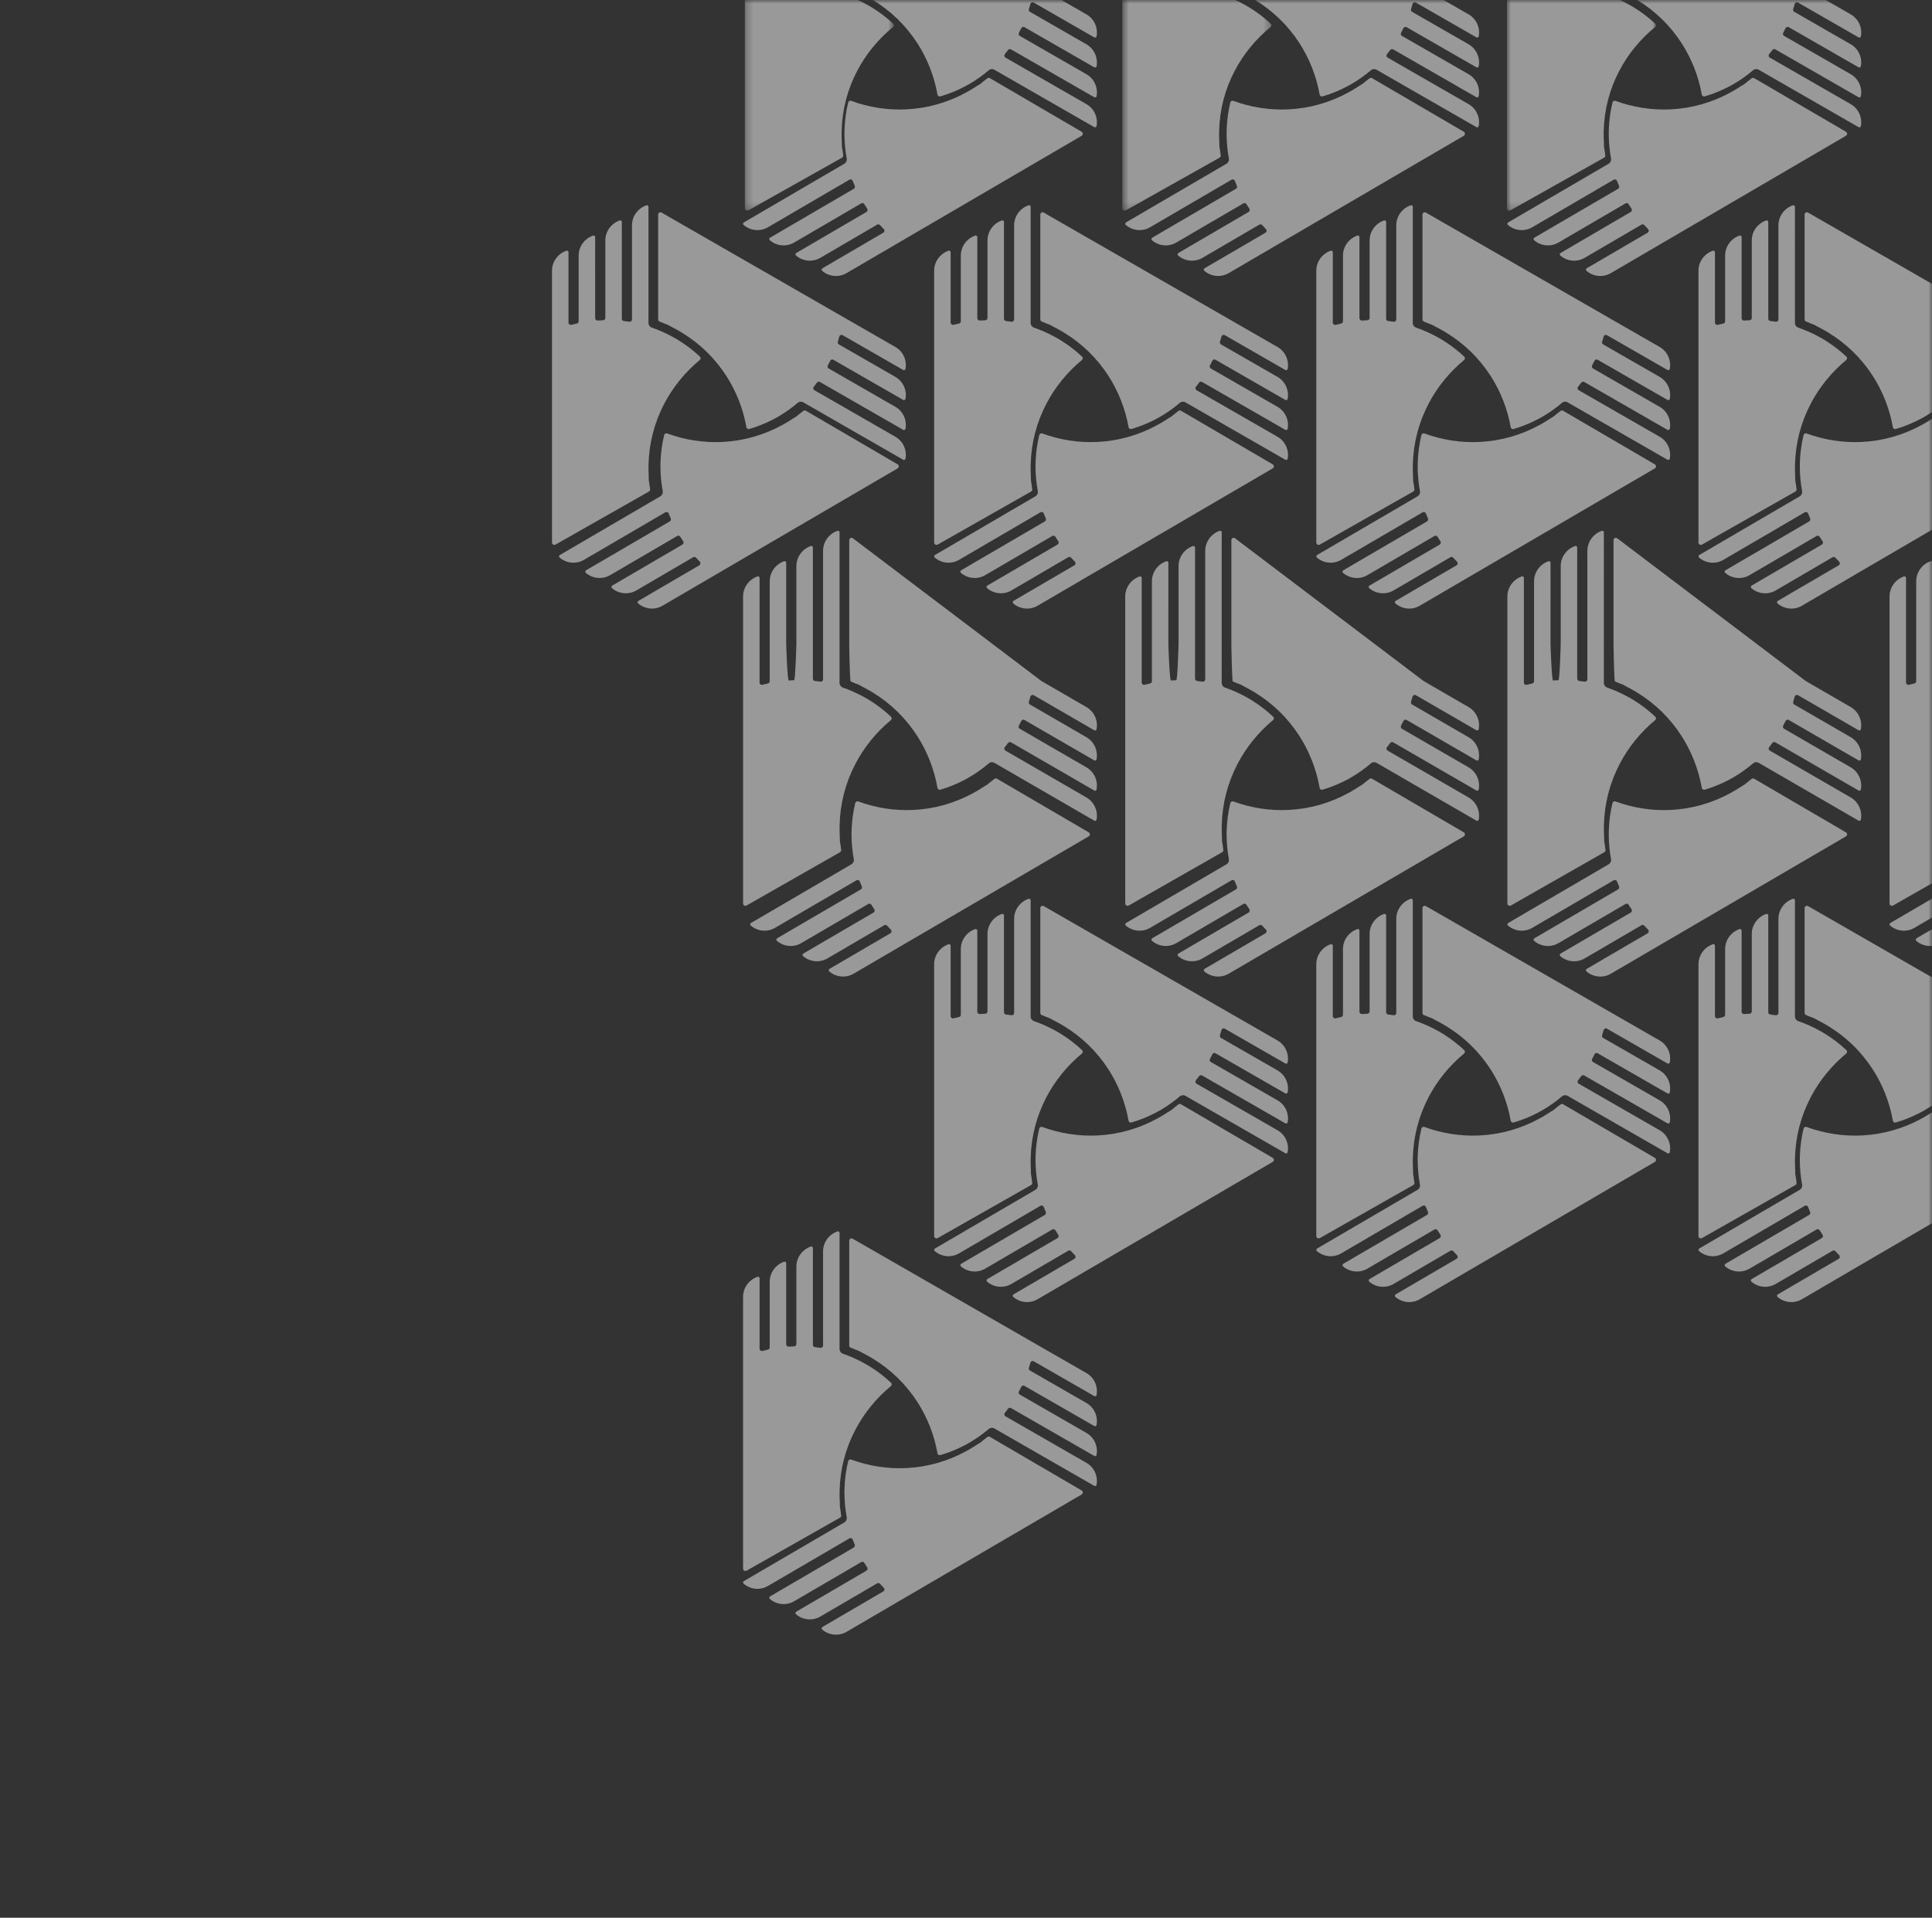 <svg xmlns="http://www.w3.org/2000/svg" xmlns:xlink="http://www.w3.org/1999/xlink" width="273" height="271" viewBox="0 0 273 271">
    <rect x="0" y="0" width="273" height="271" fill="#333333" stroke="none"/>
    <defs>
        <path id="jq0rgdmu6a" d="M0 0H273V271H0z"/>
        <path id="gg80e98c9c" d="M0.249 0.093L21.31 0.093 21.31 47.768 0.249 47.768z"/>
        <path id="xghf53183e" d="M0.589 0.093L21.651 0.093 21.651 47.768 0.589 47.768z"/>
        <path id="vtvradlo8g" d="M0.931 0.093L21.993 0.093 21.993 47.768 0.931 47.768z"/>
    </defs>
    <g fill="none" fill-rule="evenodd">
        <mask id="cvd2z1uupb" fill="#fff">
            <use xlink:href="#jq0rgdmu6a"/>
        </mask>
        <g mask="url(#cvd2z1uupb)" opacity=".5">
            <g>
                <g transform="translate(78 -18) translate(27)">
                    <mask id="1cgwh9nied" fill="#fff">
                        <use xlink:href="#gg80e98c9c"/>
                    </mask>
                    <path fill="#FFF" d="M13.988 40.278c.118-.066.181-.195.164-.327l-.024-.147-.013-.097c-.02-.136-.037-.274-.055-.413l-.004-.036c-.053-.272-.107-.542-.096-.816.006-.204-.009-.403-.018-.603-.004-.104-.008-.208-.01-.31-.005-.098-.005-.196-.007-.294l-.002-.214v-.045c0-.132.002-.263.004-.395.002-.043.002-.083.002-.123.077-2.992.825-5.85 2.228-8.507 1.233-2.337 2.96-4.439 5.036-6.133.152-.123.154-.348.013-.482-.923-.858-1.933-1.621-3.01-2.28l-.019-.013-.279-.166c-.079-.044-.157-.09-.236-.136-.067-.038-.133-.074-.2-.11-.978-.54-2.008-.997-3.06-1.356-.15-.05-.272-.146-.355-.268l-.006-.006-.029-.047c-.002-.004-.004-.01-.009-.015-.006-.014-.015-.027-.02-.042-.004-.009-.006-.015-.01-.021-.004-.015-.009-.028-.015-.04-.003-.01-.005-.018-.01-.026-.001-.015-.006-.028-.008-.04l-.006-.028-.007-.04-.002-.028-.002-.015v-.03l-.002-.017V.307c0-.15-.153-.253-.3-.202-1.186.41-2.037 1.513-2.037 2.807v13.211c0 .198-.18.351-.378.321-.255-.036-.51-.068-.765-.095-.17-.017-.3-.155-.3-.321V2.432c0-.15-.152-.253-.298-.202-1.185.41-2.038 1.513-2.038 2.807v10.878c0 .177-.144.319-.323.323-.253.009-.506.024-.76.04-.191.013-.36-.133-.36-.322V4.557c0-.15-.152-.253-.298-.202-1.185.41-2.038 1.513-2.038 2.807v9.22c0 .154-.11.283-.262.317-.255.056-.51.115-.763.181-.21.053-.415-.102-.415-.312V6.682c0-.15-.155-.253-.301-.202C1.1 6.89.249 7.993.249 9.287v38.156c0 .25.277.407.498.281l13.241-7.446z" mask="url(#1cgwh9nied)"/>
                </g>
                <path fill="#FFF" d="M61.873 29.044c-.115-.067-.26-.056-.363.026-.04.032-.079.062-.117.095l-.08.06c-.108.087-.22.173-.33.258-.011.006-.022.015-.032.021-.21.182-.417.368-.663.5-.18.097-.346.211-.514.32-.09.058-.178.114-.267.168-.084.052-.167.104-.253.154l-.183.112c-.013.006-.028.015-.04.022-.116.069-.232.131-.347.196-.036.022-.073.041-.109.06-2.64 1.456-5.496 2.268-8.496 2.417-2.638.13-5.312-.283-7.803-1.201-.182-.067-.38.043-.427.235-.293 1.228-.466 2.482-.511 3.74-.002.008-.002.015-.002.021-.004.108-.004.216-.007.325-.002.09-.004.181-.004.272v.23c.01 1.112.118 2.225.318 3.31.03.158.007.312-.057.444l-.005.008c-.006.015-.017.033-.025.048l-.009.015c-.01.013-.017.028-.027.041l-.015.017-.026.035-.02.02-.03.03c-.006.006-.012.013-.02.017-.01.01-.02.02-.033.028l-.021.015c-.004.005-.009.007-.013.009-.008.006-.017.01-.025.017-.005.002-.009.007-.013.009L27.109 49.43c-.133.077-.146.261-.03.36.937.809 2.315.98 3.441.32l11.504-6.718c.17-.101.39-.026.463.162.092.236.188.472.29.705.067.154.01.333-.134.42L30.81 51.59c-.133.078-.146.262-.03.361.937.809 2.313.98 3.441.32l9.47-5.531c.154-.091.346-.04.44.112.132.214.267.424.406.631.107.158.06.376-.105.471l-9.925 5.798c-.13.078-.143.261-.027.36.935.81 2.313.978 3.441.32l8.026-4.688c.132-.078.301-.052.404.063.173.192.35.378.531.564.15.151.116.406-.068.515l-8.607 5.027c-.13.078-.143.262-.03.361.938.809 2.316.977 3.444.32l.491-.287 5.886-3.44 26.841-15.68c.216-.127.216-.443 0-.57l-12.965-7.574z" transform="translate(78 -18)"/>
                <path fill="#FFF" d="M42 16.14c0 .132.08.252.204.3.047.018.091.037.138.054l.091.038c.128.05.255.103.383.158l.034.015c.259.091.522.18.754.326.172.106.352.192.53.283l.274.146c.088.047.173.095.255.142.064.034.126.07.187.103.015.009.028.015.04.024.115.065.228.133.34.2l.107.064c2.55 1.552 4.662 3.603 6.278 6.1 1.423 2.2 2.4 4.694 2.856 7.278.034.189.228.305.412.25 1.192-.347 2.345-.814 3.439-1.39.004-.004.013-.006.02-.01.093-.049.186-.101.277-.152.079-.042.158-.085.236-.13l.191-.111c.945-.554 1.84-1.19 2.662-1.895.118-.101.26-.154.405-.165l.009-.002H62.194c.015 0 .032.002.047.004.008 0 .017 0 .023.002l.042.007.026.006.04.01c.009.005.017.007.026.01l.04.016.026.01c.004.003.008.005.012.005l.026.015c.004.004.01.006.015.008L76.63 35.97c.13.077.293-.002.32-.15.224-1.199-.318-2.463-1.437-3.106L64.078 26.14c-.172-.097-.217-.323-.094-.478.155-.194.308-.393.455-.594.098-.133.28-.171.425-.089l11.766 6.765c.132.074.293-.005.32-.153.224-1.199-.318-2.463-1.437-3.106l-9.415-5.413c-.153-.087-.204-.277-.124-.431.117-.218.23-.436.336-.658.083-.17.29-.235.454-.14l9.866 5.672c.132.074.293-.005.32-.153.224-1.199-.318-2.463-1.437-3.106l-7.982-4.588c-.131-.074-.191-.23-.144-.377.076-.24.146-.486.214-.731.056-.203.29-.299.474-.193l8.555 4.918c.132.075.293-.004.32-.15.224-1.2-.318-2.463-1.437-3.108l-.489-.281-5.853-3.362L42.486 1.043C42.27.92 42 1.075 42 1.323V16.14zM40.7 232.46c.117-.067.18-.198.163-.33l-.024-.148-.013-.098c-.02-.137-.037-.276-.055-.415l-.004-.037c-.052-.274-.107-.545-.096-.821.007-.206-.008-.407-.017-.608-.004-.105-.009-.21-.011-.314-.004-.097-.004-.195-.007-.294l-.002-.216v-.045c0-.134.002-.265.005-.397.002-.043.002-.084.002-.125.076-3.012.822-5.89 2.221-8.564 1.23-2.353 2.952-4.469 5.021-6.174.153-.124.155-.35.013-.486-.92-.864-1.927-1.632-3-2.295l-.02-.013c-.09-.056-.184-.111-.278-.167l-.235-.137-.2-.113c-.975-.542-2.001-1.002-3.05-1.363-.15-.051-.272-.148-.355-.27l-.006-.006-.029-.047c-.002-.004-.004-.01-.008-.015-.007-.015-.015-.028-.02-.043-.004-.008-.006-.015-.01-.021l-.016-.041c-.002-.009-.004-.017-.009-.026l-.008-.04-.007-.028-.006-.04c0-.011-.003-.02-.003-.029l-.002-.015v-.03l-.002-.017v-16.415c0-.152-.152-.255-.298-.204-1.183.413-2.032 1.524-2.032 2.827v13.3c0 .2-.178.353-.376.323-.255-.036-.51-.068-.764-.096-.17-.017-.298-.156-.298-.323v-13.688c0-.152-.152-.255-.298-.203-1.181.413-2.032 1.523-2.032 2.826v10.952c0 .177-.144.32-.322.325-.252.008-.505.023-.757.04-.192.013-.36-.134-.36-.325v-11.476c0-.151-.151-.254-.297-.203-1.181.413-2.032 1.523-2.032 2.826v9.283c0 .154-.109.285-.261.32-.255.055-.51.115-.762.18-.208.054-.413-.102-.413-.316v-9.95c0-.152-.154-.255-.3-.203-1.182.413-2.03 1.523-2.03 2.826v38.415c0 .25.276.409.496.283l13.204-7.497z" transform="translate(78 -18)"/>
                <path fill="#FFF" d="M61.873 221.044c-.115-.067-.26-.056-.363.026-.04.032-.079.062-.117.095l-.08.06c-.108.087-.22.173-.33.258-.011.006-.022.015-.032.023-.21.18-.417.366-.663.498-.18.097-.346.211-.514.322-.09.056-.178.112-.267.166-.084.052-.167.104-.253.154l-.183.112c-.013.006-.028.015-.04.024-.116.067-.232.13-.347.194-.036.022-.073.041-.109.06-2.64 1.456-5.496 2.268-8.496 2.417-2.638.13-5.312-.283-7.803-1.201-.182-.067-.38.043-.427.235-.293 1.228-.466 2.482-.511 3.74-.002.008-.002.015-.002.021-.004.108-.004.216-.007.325-.002.09-.004.181-.004.272v.23c.01 1.112.118 2.225.318 3.31.03.158.007.312-.057.444l-.005.008c-.006.015-.017.033-.025.048l-.009.015c-.01.013-.017.028-.027.041-.005.007-.009.013-.015.017l-.026.035-.02.02-.03.03c-.006.006-.012.013-.02.017-.01.01-.02.02-.033.028l-.021.015c-.004.005-.009.007-.013.009-.008.006-.017.01-.025.017-.005.002-.009.007-.013.009l-14.195 8.292c-.133.077-.146.261-.03.36.937.809 2.315.98 3.441.32l11.504-6.718c.17-.101.39-.026.463.162.092.236.188.472.29.705.067.154.01.335-.134.42L30.81 243.59c-.133.078-.146.262-.03.361.937.809 2.313.98 3.441.32l9.47-5.531c.154-.091.346-.04.44.112.132.214.267.424.406.631.107.158.06.376-.105.471l-9.925 5.798c-.13.078-.143.261-.027.36.935.81 2.313.98 3.441.32l8.026-4.688c.132-.078.301-.052.404.063.173.192.35.378.531.564.15.151.116.406-.068.515l-8.607 5.027c-.13.078-.143.262-.03.361.938.809 2.316.977 3.444.32l.491-.287 5.886-3.44 26.841-15.68c.216-.127.216-.443 0-.57l-12.965-7.574z" transform="translate(78 -18)"/>
                <path fill="#FFF" d="M42 208.14c0 .132.08.252.204.3.047.018.091.037.138.054l.091.038c.128.05.255.103.383.158l.034.015c.259.091.522.18.754.326.172.106.352.192.53.283l.274.146c.088.047.173.093.255.142.064.034.126.067.187.103.015.009.028.015.04.024.115.065.228.133.34.2l.107.064c2.55 1.552 4.662 3.603 6.278 6.1 1.423 2.2 2.4 4.694 2.856 7.278.034.189.228.305.412.25 1.192-.347 2.345-.814 3.439-1.39.004-.004.013-.006.02-.01.093-.049.186-.101.277-.152.079-.042.158-.085.236-.13l.191-.111c.945-.554 1.84-1.19 2.662-1.895.118-.101.26-.154.405-.165l.009-.002H62.194c.015 0 .032.002.047.004.008 0 .017 0 .023.002l.042.007.026.006.04.01c.009.005.017.007.026.01l.04.016.026.01c.004.003.008.003.012.005l.026.015c.004.004.01.006.015.008l14.113 8.111c.13.077.293-.002.32-.15.224-1.199-.318-2.463-1.437-3.106l-11.435-6.574c-.172-.097-.217-.323-.094-.478.155-.194.308-.393.455-.594.098-.133.28-.171.425-.089l11.766 6.762c.132.077.293-.002.32-.15.224-1.199-.318-2.463-1.437-3.106l-9.415-5.413c-.153-.087-.204-.277-.124-.431.117-.218.23-.436.336-.658.083-.17.29-.235.454-.14l9.866 5.672c.132.074.293-.005.32-.153.224-1.199-.318-2.463-1.437-3.106l-7.982-4.588c-.131-.074-.191-.23-.144-.377.076-.24.146-.486.214-.731.056-.203.29-.299.474-.193l8.555 4.918c.132.075.293-.004.32-.15.224-1.2-.318-2.463-1.437-3.108l-.489-.281-5.853-3.362-26.685-15.341c-.216-.123-.486.032-.486.28v14.818z" transform="translate(78 -18)"/>
                <g transform="translate(78 -18) translate(80)">
                    <mask id="l8csdahfkf" fill="#fff">
                        <use xlink:href="#xghf53183e"/>
                    </mask>
                    <path fill="#FFF" d="M14.33 40.278c.118-.066.181-.195.164-.327l-.024-.147-.013-.097c-.02-.136-.037-.274-.055-.413l-.004-.036c-.053-.272-.107-.542-.096-.816.006-.204-.011-.403-.018-.603-.004-.104-.008-.208-.01-.31-.005-.098-.005-.196-.007-.294l-.002-.214-.003-.045c0-.132.005-.263.007-.395.002-.043.002-.083.002-.123.077-2.992.825-5.85 2.228-8.507 1.233-2.337 2.96-4.439 5.035-6.133.153-.123.155-.348.011-.482-.92-.858-1.93-1.621-3.006-2.28l-.02-.013-.28-.166-.235-.136c-.067-.038-.133-.074-.2-.11-.978-.54-2.008-.997-3.06-1.356-.15-.05-.272-.146-.355-.268l-.007-.006-.028-.047-.009-.015c-.006-.014-.015-.027-.02-.042-.004-.009-.006-.015-.01-.021-.005-.015-.009-.028-.015-.04-.003-.01-.005-.018-.01-.026-.001-.015-.006-.028-.008-.04l-.006-.028-.007-.04-.002-.028-.002-.015v-.03c0-.006-.003-.01-.003-.017V.307c0-.15-.152-.253-.298-.202-1.187.41-2.038 1.513-2.038 2.807v13.211c0 .198-.18.351-.38.321-.253-.036-.508-.068-.764-.095-.17-.017-.298-.155-.298-.321V2.432c0-.15-.153-.253-.3-.202-1.186.41-2.037 1.513-2.037 2.807v10.878c0 .177-.144.319-.323.323-.255.009-.506.024-.76.04-.191.013-.36-.133-.36-.322V4.557c0-.15-.152-.253-.298-.202-1.185.41-2.038 1.513-2.038 2.807v9.22c0 .154-.11.283-.262.317-.255.056-.51.115-.764.181-.209.053-.416-.102-.416-.312V6.682c0-.15-.153-.253-.3-.202C1.443 6.89.59 7.993.59 9.287v38.156c0 .25.28.407.5.281l13.241-7.446z" mask="url(#l8csdahfkf)"/>
                </g>
                <path fill="#FFF" d="M115.873 29.044c-.115-.067-.26-.056-.363.026l-.12.095c-.023.02-.05.04-.076.06-.11.087-.22.173-.331.258-.011.006-.022.015-.032.021-.21.182-.417.368-.663.5-.18.097-.346.211-.514.32-.09.058-.178.114-.267.168-.084.052-.167.104-.253.154l-.183.112c-.013.006-.028.015-.04.022-.116.069-.232.131-.347.196-.036.022-.073.041-.109.06-2.64 1.456-5.496 2.268-8.496 2.417-2.638.13-5.312-.283-7.803-1.201-.182-.067-.38.043-.427.235-.295 1.228-.466 2.482-.511 3.74-.002.008-.002.015-.002.021-.004.108-.004.216-.007.325-.002.09-.004.181-.004.272v.23c.01 1.112.118 2.225.318 3.31.03.158.007.312-.057.444l-.005.008c-.006.015-.017.033-.025.048l-.009.015c-.01.013-.017.028-.027.041l-.015.017-.026.035-.02.02-.03.03c-.006.006-.012.013-.02.017-.01.01-.022.02-.033.028l-.021.015c-.004.005-.009.007-.013.009-.008.006-.017.01-.025.017-.005.002-.009.007-.013.009L81.109 49.43c-.133.077-.146.261-.03.36.937.809 2.313.98 3.441.32l11.502-6.718c.173-.101.393-.026.465.162.092.236.188.472.29.705.067.154.01.333-.134.42L84.81 51.59c-.133.078-.146.262-.03.361.935.809 2.313.98 3.441.32l9.47-5.531c.154-.091.346-.04.44.112.13.214.267.424.406.631.107.158.06.376-.107.471l-9.923 5.798c-.13.078-.143.261-.03.36.938.81 2.316.978 3.444.32l8.026-4.688c.132-.078.301-.052.404.063.173.192.35.378.531.564.15.151.116.406-.068.515l-8.607 5.027c-.13.078-.143.262-.03.361.938.809 2.316.977 3.444.32l.491-.287 5.886-3.44 26.841-15.68c.216-.127.216-.443 0-.57l-12.965-7.574z" transform="translate(78 -18)"/>
                <path fill="#FFF" d="M96 16.14c0 .132.08.252.204.3.047.018.091.037.138.054l.091.038c.128.05.255.103.383.158l.034.015c.259.091.522.18.754.326.172.106.352.192.53.283l.274.146.255.142c.064.034.126.07.187.103.015.009.028.015.04.024.115.065.228.133.34.2l.107.064c2.55 1.552 4.662 3.603 6.278 6.1 1.423 2.2 2.4 4.694 2.856 7.278.034.189.228.305.412.25 1.192-.347 2.343-.814 3.439-1.39.004-.004.013-.006.02-.01.093-.049.186-.101.277-.152.079-.042.158-.085.234-.13l.193-.111c.943-.554 1.84-1.19 2.662-1.895.118-.101.26-.154.405-.165l.009-.002H116.194c.015 0 .03.002.047.004.008 0 .017 0 .023.002l.042.007.026.006.04.01c.009.005.017.007.026.01l.04.016.026.01c.004.003.008.005.012.005l.026.015c.004.004.01.006.015.008l14.113 8.111c.13.077.293-.002.32-.15.224-1.199-.318-2.463-1.437-3.106l-11.435-6.574c-.172-.097-.217-.323-.094-.478.155-.194.306-.393.455-.594.098-.133.28-.171.425-.089l11.766 6.765c.13.074.293-.005.32-.153.224-1.199-.318-2.463-1.437-3.106l-9.415-5.413c-.153-.087-.206-.277-.124-.431.117-.218.23-.436.336-.658.083-.17.29-.235.454-.14l9.866 5.672c.13.074.293-.005.32-.153.224-1.199-.318-2.463-1.437-3.106l-7.982-4.588c-.131-.074-.191-.23-.144-.377.074-.24.146-.486.214-.731.056-.203.29-.299.472-.193l8.557 4.918c.13.075.293-.004.32-.15.224-1.2-.318-2.463-1.437-3.108l-.489-.281-5.853-3.362L96.486 1.043C96.27.92 96 1.075 96 1.323V16.14z" transform="translate(78 -18)"/>
                <g transform="translate(78 -18) translate(134)">
                    <mask id="mphvq3v9uh" fill="#fff">
                        <use xlink:href="#vtvradlo8g"/>
                    </mask>
                    <path fill="#FFF" d="M14.672 40.278c.118-.066.181-.195.162-.327-.007-.049-.013-.098-.022-.147l-.013-.097c-.02-.136-.037-.274-.055-.413l-.004-.036c-.053-.272-.107-.542-.098-.816.008-.204-.01-.403-.016-.603l-.013-.31c-.002-.098-.004-.196-.004-.294-.002-.072-.002-.142-.002-.214l-.002-.045c0-.132.004-.263.006-.395.002-.043 0-.083.002-.123.077-2.992.825-5.85 2.228-8.507 1.233-2.337 2.96-4.439 5.036-6.133.152-.123.154-.348.01-.482-.922-.858-1.93-1.621-3.006-2.28l-.02-.013c-.094-.055-.187-.11-.279-.166-.079-.044-.157-.09-.236-.136-.067-.038-.133-.074-.2-.11-.978-.54-2.008-.997-3.06-1.356-.15-.05-.272-.146-.355-.268l-.006-.006-.029-.047-.009-.015c-.006-.014-.015-.027-.02-.042-.004-.009-.006-.015-.01-.021-.004-.015-.011-.028-.015-.04-.003-.01-.005-.018-.01-.026-.001-.015-.006-.028-.008-.04l-.006-.028-.007-.04-.002-.028c-.002-.004-.002-.01-.002-.015v-.03l-.002-.017V.307c0-.15-.155-.253-.3-.202-1.186.41-2.037 1.513-2.037 2.807v13.211c0 .198-.18.351-.38.321-.253-.036-.508-.068-.763-.095-.17-.017-.3-.155-.3-.321V2.432c0-.15-.152-.253-.298-.202-1.187.41-2.038 1.513-2.038 2.807v10.878c0 .177-.144.319-.323.323-.255.009-.506.024-.76.04-.193.013-.36-.133-.36-.322V4.557c0-.15-.152-.253-.298-.202-1.187.41-2.038 1.513-2.038 2.807v9.22c0 .154-.11.283-.262.317-.255.056-.51.115-.763.181-.21.053-.417-.102-.417-.312V6.682c0-.15-.153-.253-.3-.202C1.785 6.89.932 7.993.932 9.287v38.156c0 .25.277.407.5.281l13.241-7.446z" mask="url(#mphvq3v9uh)"/>
                </g>
                <path fill="#FFF" d="M169.873 29.044c-.115-.067-.26-.056-.365.026l-.117.095-.077.06c-.11.087-.22.173-.331.258-.011.006-.022.015-.032.021-.21.182-.417.368-.663.5-.18.097-.346.211-.514.32-.09.058-.178.114-.267.168l-.253.154-.183.112c-.013.006-.028.015-.04.022-.116.069-.232.131-.35.196-.033.022-.07.041-.106.06-2.642 1.456-5.496 2.268-8.496 2.417-2.638.13-5.312-.283-7.803-1.201-.182-.067-.38.043-.427.235-.295 1.228-.466 2.482-.513 3.74v.021c-.004.108-.007.216-.007.325-.002.09-.004.181-.004.272-.002.076 0 .153 0 .23.01 1.112.118 2.225.318 3.31.03.158.007.312-.057.444l-.005.008c-.006.015-.017.033-.025.048l-.01.015c-.01.013-.016.028-.026.041l-.015.017-.026.035-.02.02-.03.03c-.006.006-.012.013-.02.017-.01.01-.022.02-.033.028l-.021.015c-.004.005-.009.007-.013.009-.008.006-.017.01-.025.017-.005.002-.009.007-.013.009l-14.195 8.292c-.133.077-.146.261-.03.36.935.809 2.313.98 3.441.32l11.502-6.718c.173-.101.393-.026.465.162.092.236.188.472.29.705.067.154.01.333-.134.42L138.81 51.59c-.133.078-.146.262-.033.361.938.809 2.316.98 3.444.32l9.47-5.531c.154-.091.346-.04.44.112.13.214.267.424.406.631.107.158.06.376-.107.471l-9.923 5.798c-.13.078-.143.261-.03.36.938.81 2.316.978 3.444.32l8.026-4.688c.132-.078.301-.052.404.063.173.192.35.378.531.564.15.151.116.406-.068.515l-8.607 5.027c-.13.078-.143.262-.03.361.938.809 2.316.977 3.444.32l.491-.287 5.886-3.44 26.841-15.68c.216-.127.216-.443 0-.57l-12.965-7.574z" transform="translate(78 -18)"/>
                <path fill="#FFF" d="M150 16.14c0 .132.08.252.204.3.047.018.091.037.138.054l.091.038c.128.05.255.103.383.158l.034.015c.259.091.52.18.754.326.172.106.352.192.53.283l.274.146.255.142c.064.034.126.07.187.103.015.009.028.015.04.024.115.065.228.133.34.2l.107.064c2.55 1.552 4.662 3.603 6.276 6.1 1.423 2.2 2.402 4.694 2.858 7.278.034.189.228.305.412.25 1.192-.347 2.343-.814 3.439-1.39.004-.004.01-.006.02-.01.093-.049.184-.101.277-.152.079-.042.155-.085.234-.13l.193-.111c.943-.554 1.84-1.19 2.662-1.895.116-.101.26-.154.405-.165l.009-.002H170.194c.015 0 .03.002.047.004.008 0 .017 0 .023.002l.042.007.026.006.04.01c.009.005.017.007.026.01l.04.016.023.01c.007.003.011.005.015.005l.026.015c.004.004.01.006.015.008l14.113 8.111c.13.077.293-.002.32-.15.224-1.199-.318-2.463-1.437-3.106l-11.435-6.574c-.172-.097-.217-.323-.094-.478.155-.194.306-.393.455-.594.098-.133.28-.171.425-.089l11.766 6.765c.13.074.293-.005.32-.153.224-1.199-.318-2.463-1.437-3.106l-9.415-5.413c-.153-.087-.206-.277-.124-.431.117-.218.228-.436.336-.658.083-.17.29-.235.454-.14l9.866 5.672c.13.074.293-.005.32-.153.224-1.199-.318-2.463-1.437-3.106l-7.982-4.588c-.131-.074-.191-.23-.144-.377.074-.24.146-.486.214-.731.056-.203.29-.299.472-.193l8.557 4.918c.13.075.293-.004.32-.15.224-1.2-.318-2.463-1.437-3.108l-.489-.281-5.853-3.362-26.685-15.341c-.216-.123-.486.032-.486.28V16.14zM13.699 87.46c.117-.067.183-.198.163-.33-.009-.05-.015-.099-.022-.148-.006-.032-.008-.066-.015-.098-.02-.137-.037-.276-.054-.415 0-.013-.002-.026-.005-.037-.05-.274-.106-.545-.095-.821.006-.206-.009-.407-.018-.608-.004-.105-.008-.21-.01-.312l-.007-.296-.002-.216v-.045c0-.134.002-.265.006-.397v-.125c.079-3.012.825-5.89 2.221-8.564 1.232-2.353 2.955-4.469 5.021-6.174.153-.124.157-.35.013-.486-.92-.864-1.927-1.632-3-2.295l-.02-.013c-.09-.056-.184-.111-.278-.167-.078-.045-.154-.092-.234-.137-.066-.038-.133-.075-.2-.111-.975-.544-2-1.004-3.048-1.365-.153-.051-.275-.148-.357-.27-.002-.002-.002-.004-.005-.006l-.03-.047-.007-.015c-.008-.015-.015-.028-.021-.043l-.01-.021-.014-.041c-.005-.009-.007-.017-.009-.026-.004-.015-.009-.027-.01-.04-.003-.009-.005-.02-.005-.028-.005-.013-.007-.028-.007-.04-.002-.011-.004-.02-.004-.029l-.002-.015v-.03-16.432c0-.152-.155-.255-.3-.204-1.182.413-2.032 1.524-2.032 2.827v13.3c0 .2-.179.353-.377.323-.254-.036-.509-.068-.761-.096-.17-.017-.298-.156-.298-.323V49.356c0-.152-.155-.255-.3-.203-1.182.413-2.03 1.523-2.03 2.826v10.952c0 .177-.144.32-.324.325-.253.008-.505.023-.757.04-.192.013-.357-.134-.357-.325V51.495c0-.151-.152-.254-.298-.203-1.184.413-2.032 1.523-2.032 2.826v9.283c0 .154-.111.285-.263.32-.255.055-.507.115-.762.18-.209.054-.413-.102-.413-.314v-9.952c0-.152-.152-.255-.298-.203C.848 53.845 0 54.955 0 56.258v38.415c0 .25.276.409.496.283l13.203-7.497z" transform="translate(78 -18)"/>
                <path fill="#FFF" d="M35.874 76.044c-.116-.067-.261-.056-.366.026l-.117.095-.077.06c-.11.087-.22.173-.331.258l-.032.021c-.21.182-.419.368-.663.5-.179.097-.346.211-.514.32-.09.058-.178.114-.267.168l-.252.154c-.062.036-.122.075-.184.112-.015.006-.028.015-.04.022-.116.069-.231.131-.349.196-.034.022-.07.041-.107.06-2.642 1.456-5.496 2.268-8.495 2.417-2.639.13-5.313-.285-7.804-1.201-.182-.067-.38.043-.427.235-.295 1.228-.466 2.482-.513 3.74v.021c-.004.108-.006.216-.008.325 0 .09-.003.181-.003.272-.002.076 0 .153 0 .23.011 1.112.118 2.225.319 3.31.03.158.006.312-.058.444-.002.002-.004.004-.004.008l-.026.048-.01.015c-.01.013-.016.026-.026.041l-.015.017-.026.035-.019.02-.03.03c-.006.006-.013.013-.021.017-.009.01-.022.02-.032.028-.009.004-.015.01-.022.015-.004.005-.008.007-.013.009-.008.006-.017.01-.025.017l-.013.009L1.109 96.43c-.133.077-.145.261-.032.36.938.809 2.316.98 3.443.32l11.502-6.718c.17-.101.393-.026.465.162.092.236.188.472.291.705.066.154.009.333-.135.42L4.81 98.59c-.133.078-.145.262-.032.361.938.809 2.315.98 3.443.32l9.47-5.531c.154-.091.346-.04.44.112.13.214.267.424.406.631.107.158.06.376-.107.471l-9.922 5.798c-.13.078-.144.261-.03.36.937.81 2.315.978 3.443.32l8.026-4.69c.132-.076.301-.05.404.065.173.192.35.378.532.564.15.151.115.406-.069.515l-8.606 5.027c-.13.078-.146.262-.03.361.937.809 2.315.977 3.443.32l.491-.287 5.886-3.44 26.841-15.68c.216-.127.216-.443 0-.57l-12.964-7.574z" transform="translate(78 -18)"/>
                <path fill="#FFF" d="M15 63.14c0 .132.08.252.204.3.044.018.091.037.138.054l.091.038c.128.05.255.103.383.158l.034.015c.259.091.52.18.754.326.172.106.352.192.528.283l.276.146c.085.047.17.093.255.142.064.034.126.067.187.103.015.009.028.015.04.024.115.065.228.133.34.2l.104.064c2.551 1.552 4.665 3.603 6.279 6.1 1.423 2.2 2.402 4.694 2.858 7.278.034.189.228.305.412.25 1.19-.347 2.343-.814 3.439-1.39.004-.004.01-.006.02-.01.093-.049.184-.101.277-.152.079-.042.155-.085.234-.13l.193-.111c.943-.554 1.84-1.19 2.662-1.895.116-.101.26-.154.405-.165l.009-.002H35.194c.015 0 .03.002.047.004.008 0 .014 0 .023.002l.042.007.026.006.04.01c.009.005.017.007.026.01l.04.016.023.01c.005.003.011.003.015.005l.026.015c.004.004.01.006.015.008L49.63 82.97c.13.077.293-.002.32-.15.224-1.199-.318-2.463-1.437-3.106L37.078 73.14c-.172-.097-.217-.323-.094-.478.155-.194.306-.393.455-.594.098-.133.28-.171.422-.089l11.769 6.765c.13.074.293-.005.32-.153.224-1.199-.318-2.463-1.437-3.106l-9.415-5.413c-.153-.087-.206-.277-.124-.431.115-.218.228-.436.336-.658.08-.17.29-.235.454-.14l9.866 5.672c.13.074.293-.005.32-.153.224-1.199-.318-2.463-1.437-3.106l-7.982-4.588c-.131-.074-.191-.23-.146-.377.076-.24.148-.486.216-.731.056-.203.29-.299.472-.193l8.557 4.918c.13.075.293-.004.32-.15.224-1.2-.318-2.463-1.437-3.108l-.489-.281-5.853-3.362-26.685-15.341c-.216-.123-.486.032-.486.28V63.14zM67.699 87.46c.117-.067.183-.198.163-.33-.009-.05-.015-.099-.022-.148-.006-.032-.008-.066-.015-.098-.02-.137-.037-.276-.054-.415 0-.013-.002-.026-.005-.037-.05-.274-.106-.545-.095-.821.006-.206-.009-.407-.018-.608-.004-.105-.008-.21-.01-.312l-.007-.296-.002-.216v-.045c0-.134.002-.265.004-.397.002-.043.002-.084.002-.125.079-3.012.823-5.89 2.221-8.564 1.232-2.353 2.955-4.469 5.021-6.174.153-.124.157-.35.013-.486-.92-.864-1.927-1.632-3-2.295l-.02-.013c-.09-.056-.184-.111-.278-.167l-.234-.137c-.066-.038-.133-.075-.2-.111-.975-.544-2-1.004-3.05-1.365-.15-.051-.273-.148-.355-.27-.002-.002-.005-.004-.005-.006l-.03-.047-.007-.015c-.008-.015-.015-.028-.021-.043l-.01-.021-.014-.041c-.005-.009-.007-.017-.009-.026-.004-.015-.009-.027-.01-.04-.003-.009-.005-.02-.005-.028-.005-.013-.007-.028-.007-.04-.002-.011-.004-.02-.004-.029l-.002-.015V47.217c0-.152-.155-.255-.3-.204-1.182.413-2.032 1.524-2.032 2.827v13.3c0 .2-.179.353-.377.323-.254-.036-.509-.068-.763-.096-.168-.017-.296-.156-.296-.323V49.356c0-.152-.155-.255-.3-.203-1.182.413-2.03 1.523-2.03 2.826v10.952c0 .177-.144.32-.324.325-.253.008-.505.023-.757.04-.192.013-.357-.134-.357-.325V51.495c0-.151-.155-.254-.3-.203-1.182.413-2.03 1.523-2.03 2.826v9.283c0 .154-.111.285-.263.32-.255.055-.507.115-.762.18-.209.054-.413-.102-.413-.314v-9.952c0-.152-.152-.255-.298-.203-1.184.413-2.032 1.523-2.032 2.826v38.415c0 .25.276.409.496.283l13.203-7.497z" transform="translate(78 -18)"/>
                <path fill="#FFF" d="M88.874 76.044c-.116-.067-.261-.056-.366.026-.038.032-.079.062-.117.095l-.077.06c-.11.087-.22.173-.331.258l-.032.021c-.21.182-.419.368-.663.5-.181.097-.346.211-.516.32-.088.058-.176.114-.265.168l-.252.154c-.062.036-.122.075-.184.112-.015.006-.028.015-.04.022-.116.069-.231.131-.349.196-.034.022-.07.041-.107.06-2.642 1.456-5.496 2.268-8.495 2.417-2.639.13-5.313-.285-7.804-1.201-.184-.067-.38.043-.427.235-.295 1.228-.466 2.482-.513 3.74v.021c-.004.108-.006.216-.008.325 0 .09-.003.181-.003.272-.002.076 0 .153 0 .23.011 1.112.118 2.225.319 3.31.03.158.006.312-.058.444-.002.002-.004.004-.004.008l-.026.048-.01.015c-.01.013-.018.026-.026.041l-.015.017c-.009.013-.017.024-.028.035l-.017.02-.03.03-.021.017-.032.028c-.009.004-.015.01-.022.015-.004.005-.008.007-.013.009-.008.006-.017.01-.025.017-.004.002-.009.007-.015.009L54.109 96.43c-.133.077-.145.261-.032.36.938.809 2.316.98 3.443.32l11.502-6.718c.17-.101.393-.026.463.162.094.236.19.472.293.705.066.154.009.333-.135.42L57.81 98.59c-.133.078-.145.262-.032.361.938.809 2.315.98 3.443.32l9.47-5.531c.154-.091.346-.04.44.112.13.214.267.424.406.631.107.158.06.376-.107.471l-9.922 5.798c-.13.078-.146.261-.03.36.937.81 2.315.978 3.443.32l8.026-4.69c.132-.076.301-.05.404.065.173.192.35.378.532.564.15.151.115.406-.07.515l-8.605 5.027c-.133.078-.146.262-.03.361.937.809 2.315.977 3.441.32l.493-.287 5.886-3.44 26.841-15.68c.216-.127.216-.443 0-.57l-12.964-7.574z" transform="translate(78 -18)"/>
                <path fill="#FFF" d="M69 63.14c0 .132.08.252.204.3l.138.054.091.038c.13.05.257.103.383.158l.036.015c.259.091.52.18.751.326.172.106.353.192.531.283l.274.146c.087.047.172.093.257.142l.187.103c.013.009.026.015.038.024.117.065.228.133.34.2l.106.064c2.551 1.552 4.662 3.603 6.278 6.1 1.423 2.2 2.4 4.694 2.857 7.278.034.189.227.305.412.25 1.191-.347 2.344-.814 3.438-1.39l.02-.01c.093-.049.186-.101.28-.152.076-.042.155-.085.233-.13l.193-.111c.943-.554 1.837-1.19 2.66-1.895.118-.101.26-.154.405-.165l.008-.002H89.193c.017 0 .032.002.046.004.009 0 .017 0 .026.002l.04.007.028.006.038.01c.009.005.02.007.026.01l.04.016c.008.002.017.006.025.01.005.003.009.003.013.005l.026.015.014.008 14.113 8.111c.131.077.293-.002.323-.15.223-1.199-.319-2.463-1.44-3.106L91.076 73.14c-.17-.097-.216-.323-.093-.478.155-.194.308-.393.454-.594.098-.133.28-.171.425-.089l11.766 6.765c.131.074.293-.005.323-.153.22-1.199-.319-2.463-1.44-3.106l-9.415-5.413c-.153-.087-.204-.277-.123-.431.117-.218.23-.436.335-.658.083-.17.291-.235.455-.14l9.865 5.672c.131.074.293-.005.323-.153.22-1.199-.319-2.463-1.44-3.106l-7.981-4.588c-.132-.074-.191-.23-.145-.377.077-.24.147-.486.215-.731.055-.203.289-.299.473-.193l8.555 4.918c.131.075.293-.004.323-.15.22-1.2-.319-2.463-1.44-3.108l-.489-.281-5.85-3.362-26.686-15.341c-.216-.123-.486.032-.486.28V63.14zM121.699 87.46c.117-.067.183-.198.163-.33l-.024-.148-.013-.098c-.02-.137-.037-.276-.054-.415 0-.013-.002-.026-.005-.037-.052-.274-.106-.545-.095-.821.006-.206-.009-.407-.018-.608-.004-.105-.008-.21-.01-.312-.005-.099-.005-.197-.007-.296l-.002-.216v-.045c0-.134.002-.265.004-.397.002-.043.002-.084.002-.125.079-3.012.823-5.89 2.221-8.564 1.232-2.353 2.955-4.469 5.021-6.174.153-.124.157-.35.013-.486-.92-.864-1.927-1.632-3-2.295l-.02-.013c-.09-.056-.184-.111-.278-.167l-.234-.137c-.066-.038-.133-.075-.2-.111-.975-.544-2-1.004-3.05-1.365-.15-.051-.273-.148-.355-.27-.002-.002-.005-.004-.005-.006l-.03-.047c-.002-.004-.004-.01-.009-.015l-.02-.043-.008-.021c-.007-.015-.01-.028-.015-.041-.005-.009-.007-.017-.009-.026-.004-.015-.009-.027-.01-.04l-.007-.028-.007-.04-.002-.029-.002-.015v-.03l-.002-.017V47.217c0-.152-.153-.255-.298-.204-1.182.413-2.032 1.524-2.032 2.827v13.3c0 .2-.179.353-.377.323-.254-.036-.509-.068-.763-.096-.17-.017-.296-.156-.296-.323V49.356c0-.152-.155-.255-.3-.203-1.182.413-2.032 1.523-2.032 2.826v10.952c0 .177-.142.32-.322.325-.253.008-.505.023-.757.04-.192.013-.357-.134-.357-.325V51.495c0-.151-.155-.254-.3-.203-1.182.413-2.03 1.523-2.03 2.826v9.283c0 .154-.111.285-.263.32-.255.055-.507.115-.762.18-.209.054-.413-.102-.413-.314v-9.952c0-.152-.155-.255-.298-.203-1.184.413-2.032 1.523-2.032 2.826v38.415c0 .25.276.409.496.283l13.203-7.497z" transform="translate(78 -18)"/>
                <path fill="#FFF" d="M142.872 76.044c-.115-.067-.26-.056-.363.026-.039.032-.08.062-.118.095l-.079.06c-.109.087-.22.173-.33.258-.011.006-.022.015-.03.021-.212.182-.42.368-.665.5-.18.097-.346.211-.515.32-.087.058-.177.114-.265.168-.083.052-.168.104-.254.154l-.184.112c-.012.006-.025.015-.04.022-.113.069-.23.131-.346.196-.037.022-.073.041-.107.06-2.643 1.456-5.499 2.268-8.496 2.417-2.64.13-5.314-.285-7.805-1.201-.182-.067-.38.043-.425.235-.295 1.228-.466 2.482-.513 3.74l-.002.021c-.004.108-.004.216-.007.325-.002.09-.004.181-.004.272v.23c.01 1.112.118 2.225.32 3.31.028.158.005.312-.06.444l-.004.008c-.006.015-.014.033-.025.048-.002.006-.007.01-.009.015l-.027.041c-.005.007-.009.01-.013.017l-.028.035-.02.02c-.008.01-.019.019-.027.03-.009.006-.015.013-.024.017-.008.01-.019.02-.032.028l-.021.015c-.004.005-.008.007-.01.009-.01.006-.02.01-.028.017-.005.002-.009.007-.013.009l-14.195 8.292c-.13.077-.145.261-.03.36.938.809 2.316.98 3.441.32l11.504-6.718c.17-.101.39-.026.463.162.092.236.19.472.29.705.067.154.011.333-.134.42l-11.834 6.912c-.133.078-.146.262-.03.361.938.809 2.315.98 3.441.32l9.47-5.531c.154-.091.346-.04.44.112.132.214.267.424.406.631.107.158.06.376-.105.471l-9.925 5.798c-.13.078-.143.261-.027.36.937.81 2.315.978 3.441.32l8.026-4.69c.132-.076.3-.05.403.065.173.192.35.378.532.564.15.151.116.406-.068.515l-8.607 5.027c-.13.078-.143.262-.027.361.937.809 2.313.977 3.44.32l.492-.287 5.885-3.44 26.842-15.68c.217-.127.217-.443 0-.57l-12.965-7.574z" transform="translate(78 -18)"/>
                <path fill="#FFF" d="M123 63.14c0 .132.08.252.204.3.047.018.091.037.138.054l.091.038c.128.05.255.103.383.158l.036.015c.259.091.52.18.751.326.172.106.353.192.531.283l.274.146c.087.047.172.093.257.142.062.034.124.067.187.103.013.009.026.015.038.024.115.065.228.133.34.2l.106.064c2.551 1.552 4.662 3.603 6.278 6.1 1.423 2.2 2.4 4.694 2.857 7.278.034.189.227.305.412.25 1.191-.347 2.345-.814 3.438-1.39l.02-.01c.093-.049.186-.101.28-.152.076-.042.155-.085.233-.13.064-.037.128-.075.194-.111.943-.554 1.837-1.19 2.659-1.895.119-.101.26-.154.405-.165.005 0 .007-.002.009-.002H143.193c.017 0 .032.002.047.004.008 0 .017 0 .025.002l.04.007.028.006.038.01c.009.005.02.007.026.01.015.006.028.01.04.016.009.002.017.006.026.01.004.003.008.003.013.005.008.006.017.01.025.015l.015.008 14.112 8.111c.132.077.294-.002.323-.15.221-1.199-.318-2.463-1.44-3.106l-11.434-6.574c-.17-.097-.217-.323-.094-.478.155-.194.308-.393.455-.594.098-.133.28-.171.425-.089l11.765 6.765c.132.074.294-.005.323-.153.221-1.199-.318-2.463-1.44-3.106l-9.414-5.413c-.153-.087-.204-.277-.124-.431.117-.218.23-.436.336-.658.083-.17.29-.235.454-.14l9.865 5.672c.132.074.294-.005.323-.153.221-1.199-.318-2.463-1.44-3.106l-7.98-4.588c-.133-.074-.192-.23-.145-.377.076-.24.146-.486.214-.731.055-.203.29-.299.474-.193l8.554 4.918c.132.075.294-.004.323-.15.221-1.2-.318-2.463-1.44-3.108l-.488-.281-5.853-3.362-26.684-15.341c-.216-.123-.486.032-.486.28V63.14zM175.7 87.46c.117-.067.18-.198.163-.33l-.024-.148-.013-.098c-.02-.137-.037-.276-.055-.415l-.004-.037c-.052-.274-.107-.545-.096-.821.007-.206-.008-.407-.017-.608-.004-.105-.009-.21-.011-.312-.004-.099-.004-.197-.007-.296l-.002-.216v-.045c0-.134.002-.265.005-.397.002-.043.002-.084.002-.125.078-3.012.822-5.89 2.221-8.564 1.23-2.353 2.954-4.469 5.021-6.174.153-.124.155-.35.013-.486-.92-.864-1.927-1.632-3-2.295l-.02-.013c-.09-.056-.184-.111-.278-.167l-.235-.137c-.067-.038-.133-.075-.2-.111-.975-.544-2.001-1.004-3.05-1.365-.15-.051-.272-.148-.355-.27-.002-.002-.004-.004-.004-.006l-.03-.047c-.003-.004-.005-.01-.01-.015l-.019-.043-.009-.021-.015-.041c-.004-.009-.006-.017-.008-.026-.005-.015-.01-.027-.011-.04l-.007-.028-.006-.04c0-.011-.003-.02-.003-.029l-.002-.015v-.03l-.002-.017V47.217c0-.152-.152-.255-.298-.204-1.183.413-2.032 1.524-2.032 2.827v13.3c0 .2-.178.353-.376.323-.255-.036-.51-.068-.764-.096-.17-.017-.298-.156-.298-.323V49.356c0-.152-.152-.255-.298-.203-1.181.413-2.032 1.523-2.032 2.826v10.952c0 .177-.141.32-.322.325-.252.008-.505.023-.757.04-.192.013-.357-.134-.357-.325V51.495c0-.151-.154-.254-.3-.203-1.181.413-2.03 1.523-2.03 2.826v9.283c0 .154-.11.285-.263.32-.255.055-.507.115-.762.18-.208.054-.413-.102-.413-.314v-9.952c0-.152-.154-.255-.3-.203-1.182.413-2.03 1.523-2.03 2.826v38.415c0 .25.276.409.496.283l13.204-7.497z" transform="translate(78 -18)"/>
                <path fill="#FFF" d="M196.872 76.044c-.115-.067-.26-.056-.363.026-.039.032-.08.062-.118.095l-.079.06c-.109.087-.22.173-.33.258-.011.006-.022.015-.03.021-.212.182-.42.368-.665.5-.18.097-.346.211-.515.32-.087.058-.177.114-.267.168-.083.052-.166.104-.252.154l-.184.112c-.012.006-.025.015-.04.022-.116.069-.23.131-.346.196-.037.022-.073.041-.107.06-2.643 1.456-5.499 2.268-8.496 2.417-2.64.13-5.314-.285-7.805-1.201-.182-.067-.38.043-.427.235-.293 1.228-.464 2.482-.511 3.74l-.002.021c-.004.108-.004.216-.007.325-.002.09-.004.181-.004.272v.23c.01 1.112.118 2.225.32 3.31.028.158.005.312-.06.444l-.004.008c-.006.015-.014.033-.025.048-.002.006-.007.01-.009.015l-.027.041-.015.017-.026.035-.02.02-.03.03c-.006.006-.012.013-.02.017-.01.01-.02.02-.033.028l-.021.015c-.004.005-.008.007-.01.009-.01.006-.02.01-.028.017-.005.002-.009.007-.013.009l-14.195 8.292c-.13.077-.145.261-.03.36.938.809 2.316.98 3.441.32l11.504-6.718c.17-.101.39-.026.463.162.092.236.19.472.29.705.067.154.011.333-.134.42l-11.834 6.912c-.133.078-.146.262-.03.361.938.809 2.315.98 3.441.32l9.47-5.531c.154-.091.346-.04.44.112.132.214.267.424.406.631.107.158.06.376-.105.471l-9.925 5.798c-.13.078-.143.261-.027.36.937.81 2.313.978 3.441.32l8.026-4.69c.132-.076.3-.05.403.065.173.192.35.378.532.564.15.151.116.406-.068.515l-8.607 5.027c-.13.078-.143.262-.027.361.935.809 2.313.977 3.44.32l.492-.287 5.885-3.44 26.842-15.68c.217-.127.217-.443 0-.57l-12.965-7.574z" transform="translate(78 -18)"/>
                <path fill="#FFF" d="M177 63.14c0 .132.08.252.204.3.047.018.091.037.138.054l.091.038c.128.05.255.103.383.158l.036.015c.257.091.52.18.751.326.172.106.353.192.531.283l.274.146c.087.047.172.093.257.142.062.034.124.067.187.103.013.009.026.015.038.024.115.065.228.133.34.2l.106.064c2.551 1.552 4.662 3.603 6.278 6.1 1.423 2.2 2.4 4.694 2.857 7.278.034.189.227.305.412.25 1.191-.347 2.345-.814 3.438-1.39l.02-.01c.093-.049.186-.101.278-.152.078-.042.157-.085.235-.13l.192-.111c.945-.554 1.839-1.19 2.66-1.895.12-.101.262-.154.406-.165.005 0 .007-.002.009-.002H197.193c.017 0 .032.002.047.004.008 0 .017 0 .025.002l.04.007.026.006.04.01c.009.005.017.007.026.01.013.006.028.01.04.016l.026.01c.004.003.008.003.013.005.008.006.017.01.025.015.004.004.01.006.015.008l14.112 8.111c.132.077.294-.002.323-.15.221-1.199-.318-2.463-1.44-3.106l-11.434-6.574c-.172-.097-.217-.323-.094-.478.155-.194.308-.393.455-.594.098-.133.28-.171.425-.089l11.765 6.765c.132.074.294-.005.323-.153.221-1.199-.318-2.463-1.44-3.106l-9.414-5.413c-.153-.087-.204-.277-.124-.431.117-.218.23-.436.336-.658.083-.17.29-.235.454-.14l9.865 5.672c.132.074.294-.005.323-.153.221-1.199-.318-2.463-1.44-3.106l-7.98-4.588c-.133-.074-.192-.23-.145-.377.076-.24.146-.486.214-.731.055-.203.29-.299.474-.193l8.554 4.918c.132.075.294-.004.323-.15.221-1.2-.318-2.463-1.44-3.108l-.488-.281-5.853-3.362-26.684-15.341c-.216-.123-.486.032-.486.28V63.14zM40.7 138.427c.117-.067.18-.198.163-.331l-.024-.149-.013-.098c-.02-.138-.037-.278-.055-.417l-.004-.037c-.052-.275-.107-.548-.096-.825.007-.206-.008-.408-.017-.61-.004-.105-.009-.21-.011-.314-.004-.099-.004-.198-.007-.296l-.002-.217v-.045c0-.134.002-.267.005-.4.002-.043.002-.084.002-.125.076-3.025.822-5.915 2.221-8.6 1.23-2.364 2.952-4.49 5.021-6.202.153-.124.155-.352.013-.488-.92-.868-1.927-1.639-3-2.305l-.02-.013c-.09-.056-.184-.112-.278-.168l-.235-.137c-.067-.039-.133-.075-.2-.112-.975-.546-2.001-1.008-3.05-1.37-.15-.052-.272-.149-.355-.271l-.006-.007-.029-.047c-.002-.004-.004-.01-.008-.015-.007-.015-.015-.028-.02-.043l-.01-.022c-.005-.015-.01-.028-.016-.04-.002-.01-.004-.018-.009-.026l-.008-.041-.007-.028-.006-.04c0-.01-.003-.02-.003-.029l-.002-.015v-.03l-.002-.017V93.219c0-.153-.152-.256-.298-.207-1.183.415-2.032 1.532-2.032 2.839v18.152c0 .2-.178.354-.376.324-.255-.036-.51-.069-.764-.097-.17-.017-.298-.156-.298-.324V95.367c0-.152-.152-.255-.298-.206-1.181.415-2.032 1.532-2.032 2.839v11c0 .177-.144 5.114-.322 5.119-.252.008-.505.023-.757.04-.192.013-.36-4.928-.36-5.12V97.514c0-.153-.151-.256-.297-.204-1.181.414-2.032 1.53-2.032 2.838v14.117c0 .155-.109.286-.261.32-.255.056-.507.116-.762.183-.208.053-.413-.103-.413-.316v-14.79c0-.152-.154-.255-.3-.204-1.182.415-2.03 1.53-2.03 2.839v43.375c0 .251.276.41.496.283l13.204-7.528z" transform="translate(78 -18)"/>
                <path fill="#FFF" d="M62.873 128.044c-.115-.067-.26-.056-.363.026-.04.032-.079.062-.117.095l-.08.06c-.108.087-.22.173-.33.258-.011.006-.022.015-.032.021-.21.182-.417.368-.663.5-.18.097-.346.211-.514.32-.09.058-.178.114-.267.168-.084.052-.167.104-.253.154l-.183.112c-.013.006-.028.015-.04.022-.116.069-.232.131-.347.196-.036.022-.073.041-.109.06-2.64 1.456-5.496 2.268-8.496 2.417-2.638.13-5.312-.283-7.803-1.201-.182-.067-.38.043-.427.235-.293 1.228-.466 2.482-.511 3.74-.002.008-.002.015-.002.021-.004.108-.004.216-.007.325-.002.09-.004.181-.004.272v.23c.01 1.112.118 2.225.318 3.31.03.158.007.312-.057.444l-.005.008c-.006.015-.017.033-.025.048l-.009.015c-.01.013-.017.026-.027.041l-.015.017-.026.035-.02.02-.03.03c-.006.006-.012.013-.02.017-.01.01-.02.02-.033.028l-.021.015c-.004.005-.009.007-.013.009-.008.006-.017.01-.025.017-.005.002-.009.007-.013.009l-14.195 8.292c-.133.077-.146.261-.03.36.937.809 2.315.98 3.441.32l11.504-6.718c.17-.101.39-.026.463.162.092.236.19.472.29.705.067.154.01.333-.134.42L31.81 150.59c-.133.078-.146.262-.03.361.937.809 2.313.98 3.441.32l9.47-5.531c.154-.091.346-.04.44.112.132.214.267.424.406.631.107.158.06.376-.105.471l-9.925 5.798c-.13.078-.143.261-.027.36.935.81 2.313.978 3.441.32l8.026-4.688c.132-.078.301-.052.404.063.173.192.35.378.531.564.15.151.116.406-.068.515l-8.607 5.027c-.13.078-.143.262-.03.361.938.809 2.316.977 3.444.32l.491-.287 5.886-3.44 26.841-15.68c.216-.127.216-.443 0-.57l-12.965-7.574z" transform="translate(78 -18)"/>
                <path fill="#FFF" d="M42 109.249c0 .132.08 5.002.204 5.051l.138.056c.03.012.06.025.091.036.128.053.255.106.383.162.012.004.023.01.034.015.259.091.522.18.754.325.172.109.352.194.53.288l.274.147c.088.047.173.094.255.142.064.035.126.069.187.105.015.006.028.015.04.021.115.066.228.136.34.205l.107.061c2.55 1.566 4.662 3.63 6.278 6.144 1.423 2.215 2.4 4.73 2.856 7.333.034.19.228.306.412.25 1.192-.348 2.345-.82 3.439-1.398.004-.005.013-.009.02-.011l.277-.153.236-.132.191-.113c.945-.558 1.84-1.197 2.662-1.906.118-.102.26-.158.405-.168h.009c.019-.003.036-.003.055-.003.004 0 .01 0 .017.003.015 0 .032 0 .047.002l.023.004.042.006.026.007c.015.002.025.006.04.01.009.002.017.007.026.009l.04.015c.006.004.015.008.026.01l.012.007c.009.004.017.01.026.015l.015.006 14.113 8.171c.13.075.293-.004.32-.15.224-1.21-.318-2.482-1.437-3.131l-11.435-6.62c-.172-.1-.217-.327-.094-.48.155-.196.308-.397.455-.599.098-.134.28-.174.425-.091l11.766 6.812c.132.077.293-.002.32-.151.224-1.207-.318-2.481-1.437-3.13l-9.415-5.45c-.153-.088-.204-.281-.124-.437.117-.217.23-.438.336-.66.083-.17.29-.236.454-.143l9.866 5.712c.132.077.293-.002.32-.151.224-1.208-.318-2.481-1.437-3.129l-7.982-4.62c-.131-.078-.191-.235-.144-.38.076-.245.146-.49.214-.737.056-.204.29-.3.474-.194l8.555 4.954c.132.074.293-.004.32-.153.224-1.208-.318-2.481-1.437-3.129l-.489-.283-5.853-3.388-26.685-20.2c-.216-.123-.486.032-.486.281v14.925zM94.7 138.427c.118-.067.18-.198.163-.331l-.023-.149-.014-.098c-.02-.138-.037-.278-.054-.417l-.004-.037c-.052-.275-.107-.548-.096-.825.007-.206-.01-.408-.017-.61-.005-.105-.01-.21-.011-.314-.005-.099-.005-.198-.007-.296l-.002-.217-.002-.045c0-.134.004-.267.006-.4.003-.043.003-.084.003-.125.076-3.025.822-5.915 2.22-8.6 1.23-2.364 2.953-4.49 5.021-6.202.153-.124.155-.352.013-.488-.92-.868-1.927-1.639-3-2.305l-.019-.013-.278-.168-.235-.137-.2-.112c-.975-.546-2.002-1.008-3.05-1.37-.15-.052-.272-.149-.355-.271l-.006-.007-.029-.047c-.002-.004-.004-.01-.008-.015-.007-.015-.016-.028-.02-.043l-.01-.022c-.005-.015-.01-.028-.016-.04-.002-.01-.005-.018-.009-.026-.002-.015-.006-.028-.009-.041l-.006-.028-.007-.04-.002-.029-.002-.015v-.03l-.002-.017V93.219c0-.153-.152-.256-.298-.207-1.184.415-2.032 1.532-2.032 2.839v18.152c0 .2-.178.354-.378.324-.253-.036-.507-.069-.762-.097-.17-.017-.298-.156-.298-.324V95.367c0-.152-.152-.255-.298-.206-1.183.415-2.032 1.532-2.032 2.839v11c0 .177-.143 5.114-.322 5.119-.254.008-.504.023-.757.04-.191.013-.359-4.928-.359-5.12V97.514c0-.153-.152-.256-.298-.204-1.18.414-2.031 1.53-2.031 2.838v14.117c0 .155-.11.286-.261.32-.255.056-.51.116-.762.183-.209.053-.415-.103-.415-.316v-14.79c0-.152-.152-.255-.298-.204-1.181.415-2.032 1.53-2.032 2.839v43.375c0 .251.278.41.498.283l13.202-7.528z" transform="translate(78 -18)"/>
                <path fill="#FFF" d="M115.873 128.044c-.115-.067-.26-.056-.363.026l-.12.095c-.023.02-.05.04-.076.06-.11.087-.22.173-.331.258-.011.006-.022.015-.032.021-.21.182-.417.368-.663.5-.18.097-.346.211-.514.32-.09.058-.178.114-.267.168-.084.052-.167.104-.253.154l-.183.112c-.013.006-.028.015-.04.022-.116.069-.232.131-.347.196-.036.022-.073.041-.109.06-2.64 1.456-5.496 2.268-8.496 2.417-2.638.13-5.312-.283-7.803-1.201-.182-.067-.38.043-.427.235-.295 1.228-.466 2.482-.511 3.74-.002.008-.002.015-.002.021-.004.108-.004.216-.007.325-.002.09-.004.181-.004.272v.23c.01 1.112.118 2.225.318 3.31.03.158.007.312-.057.444l-.005.008c-.006.015-.017.033-.025.048l-.009.015c-.01.013-.017.026-.027.041l-.015.017-.026.035-.02.02-.03.03c-.006.006-.012.013-.02.017-.01.01-.022.02-.033.028l-.021.015c-.004.005-.009.007-.013.009-.008.006-.017.01-.025.017-.005.002-.009.007-.013.009l-14.195 8.292c-.133.077-.146.261-.03.36.937.809 2.313.98 3.441.32l11.502-6.718c.173-.101.393-.026.465.162.092.236.188.472.29.705.067.154.01.333-.134.42L84.81 150.59c-.133.078-.146.262-.03.361.935.809 2.313.98 3.441.32l9.47-5.531c.154-.091.346-.04.44.112.13.214.267.424.406.631.107.158.06.376-.107.471l-9.923 5.798c-.13.078-.143.261-.03.36.938.81 2.316.978 3.444.32l8.026-4.688c.132-.078.301-.052.404.063.173.192.35.378.531.564.15.151.116.406-.068.515l-8.607 5.027c-.13.078-.143.262-.03.361.938.809 2.316.977 3.444.32l.491-.287 5.886-3.44 26.841-15.68c.216-.127.216-.443 0-.57l-12.965-7.574z" transform="translate(78 -18)"/>
                <path fill="#FFF" d="M96 109.249c0 .132.08 5.002.204 5.051l.138.056c.03.012.06.025.091.036.128.053.255.106.383.162.012.004.023.01.034.015.259.091.522.18.754.325.172.109.352.194.53.288l.274.147.255.142c.064.035.126.069.187.105.015.006.028.015.04.021.115.066.228.136.34.205l.107.061c2.55 1.566 4.662 3.63 6.278 6.144 1.423 2.215 2.4 4.73 2.856 7.333.034.19.228.306.412.25 1.192-.348 2.343-.82 3.439-1.398.004-.005.013-.009.02-.011l.277-.153.234-.132c.066-.037.13-.075.193-.113.943-.558 1.84-1.197 2.662-1.906.118-.102.26-.158.405-.168h.009c.019-.003.036-.003.055-.003.004 0 .01 0 .017.003.015 0 .03 0 .047.002l.023.004.042.006.026.007c.015.002.025.006.04.01.009.002.017.007.026.009l.04.015c.006.004.015.008.026.01l.012.007c.009.004.017.01.026.015l.015.006 14.113 8.171c.13.075.293-.004.32-.15.224-1.21-.318-2.482-1.437-3.131l-11.435-6.62c-.172-.1-.217-.327-.094-.48.155-.196.306-.397.455-.599.098-.134.28-.174.425-.091l11.766 6.812c.13.077.293-.002.32-.151.224-1.207-.318-2.481-1.437-3.13l-9.415-5.45c-.153-.088-.206-.281-.124-.437.117-.217.23-.438.336-.66.083-.17.29-.236.454-.143l9.866 5.712c.13.077.293-.002.32-.151.224-1.208-.318-2.481-1.437-3.129l-7.982-4.62c-.131-.078-.191-.235-.144-.38.074-.245.146-.49.214-.737.056-.204.29-.3.472-.194l8.557 4.954c.13.074.293-.004.32-.153.224-1.208-.318-2.481-1.437-3.129l-.489-.283-5.853-3.388-26.685-20.2c-.216-.123-.486.032-.486.281v14.925zM148.7 138.427c.118-.067.181-.198.161-.331-.006-.05-.013-.1-.021-.149l-.013-.098c-.02-.138-.037-.278-.055-.417l-.004-.037c-.052-.275-.107-.548-.098-.825.009-.206-.009-.408-.015-.61l-.013-.314c-.002-.099-.005-.198-.005-.296-.002-.073-.002-.144-.002-.217l-.002-.045c0-.134.004-.267.007-.4.002-.043 0-.084.002-.125.076-3.025.822-5.915 2.22-8.6 1.23-2.364 2.953-4.49 5.022-6.202.152-.124.154-.352.01-.488-.92-.868-1.925-1.639-2.997-2.305l-.02-.013-.278-.168-.235-.137-.2-.112c-.975-.546-2.002-1.008-3.05-1.37-.15-.052-.272-.149-.355-.271l-.006-.007-.029-.047-.008-.015c-.007-.015-.016-.028-.02-.043l-.01-.022-.016-.04c-.002-.01-.004-.018-.009-.026l-.008-.041-.007-.028-.006-.04c0-.01-.003-.02-.003-.029-.002-.004-.002-.01-.002-.015v-.03l-.002-.017V93.219c0-.153-.152-.256-.298-.207-1.183.415-2.032 1.532-2.032 2.839v18.152c0 .2-.178.354-.378.324-.253-.036-.507-.069-.762-.097-.17-.017-.298-.156-.298-.324V95.367c0-.152-.152-.255-.298-.206-1.183.415-2.032 1.532-2.032 2.839v11c0 .177-.143 5.114-.321 5.119-.255.008-.505.023-.757.04-.194.013-.36-4.928-.36-5.12V97.514c0-.153-.152-.256-.297-.204-1.184.414-2.032 1.53-2.032 2.838v14.117c0 .155-.109.286-.261.32-.255.056-.51.116-.762.183-.209.053-.415-.103-.415-.316v-14.79c0-.152-.152-.255-.298-.204-1.181.415-2.032 1.53-2.032 2.839v43.375c0 .251.276.41.498.283l13.202-7.528z" transform="translate(78 -18)"/>
                <path fill="#FFF" d="M169.873 128.044c-.115-.067-.26-.056-.363.026l-.12.095-.076.06c-.11.087-.22.173-.331.258-.011.006-.022.015-.032.021-.21.182-.417.368-.663.5-.18.097-.346.211-.514.32-.09.058-.178.114-.267.168l-.253.154-.183.112c-.013.006-.028.015-.04.022-.116.069-.232.131-.35.196-.033.022-.07.041-.106.06-2.642 1.456-5.496 2.268-8.496 2.417-2.638.13-5.312-.283-7.803-1.201-.182-.067-.38.043-.427.235-.295 1.228-.466 2.482-.513 3.74v.021c-.004.108-.007.216-.007.325-.002.09-.004.181-.004.272-.002.076 0 .153 0 .23.01 1.112.118 2.225.318 3.31.03.158.007.312-.057.444l-.005.008c-.006.015-.017.033-.025.048l-.01.015c-.01.013-.016.026-.026.041l-.015.017-.026.035-.02.02-.03.03c-.006.006-.012.013-.02.017-.01.01-.022.02-.033.028l-.021.015c-.004.005-.009.007-.013.009-.008.006-.017.01-.025.017-.005.002-.009.007-.013.009l-14.195 8.292c-.133.077-.146.261-.03.36.935.809 2.313.98 3.441.32l11.502-6.718c.173-.101.393-.026.465.162.092.236.188.472.29.705.067.154.01.333-.134.42l-11.834 6.912c-.133.078-.146.262-.033.361.938.809 2.316.98 3.444.32l9.47-5.531c.154-.091.346-.04.44.112.13.214.267.424.406.631.107.158.06.376-.107.471l-9.923 5.798c-.13.078-.143.261-.03.36.938.81 2.316.978 3.444.32l8.026-4.688c.132-.078.301-.052.404.063.173.192.35.378.531.564.15.151.116.406-.068.515l-8.607 5.027c-.13.078-.143.262-.03.361.938.809 2.316.977 3.444.32l.491-.287 5.886-3.44 26.841-15.68c.216-.127.216-.443 0-.57l-12.965-7.574z" transform="translate(78 -18)"/>
                <path fill="#FFF" d="M150 109.249c0 .132.08 5.002.204 5.051l.138.056c.03.012.06.025.091.036.128.053.255.106.383.162.012.004.023.01.034.015.259.091.522.18.754.325.172.109.352.194.53.288l.274.147.255.142c.064.035.126.069.187.105.015.006.028.015.04.021.115.066.228.136.34.205l.107.061c2.55 1.566 4.662 3.63 6.276 6.144 1.423 2.215 2.402 4.73 2.858 7.333.034.19.228.306.412.25 1.192-.348 2.343-.82 3.439-1.398.004-.005.01-.009.02-.011l.277-.153.234-.132c.066-.037.13-.075.193-.113.943-.558 1.84-1.197 2.662-1.906.116-.102.26-.158.405-.168h.009c.017-.003.036-.003.055-.003.004 0 .01 0 .017.003.015 0 .03 0 .047.002l.023.004.042.006.026.007c.015.002.025.006.04.01.009.002.017.007.026.009l.04.015c.006.004.015.008.023.01l.015.007c.009.004.017.01.026.015l.015.006 14.113 8.171c.13.075.293-.004.32-.15.224-1.21-.318-2.482-1.437-3.131l-11.435-6.62c-.172-.1-.217-.327-.094-.48.155-.196.306-.397.455-.599.098-.134.28-.174.425-.091l11.766 6.812c.13.077.293-.002.32-.151.224-1.207-.318-2.481-1.437-3.13l-9.415-5.45c-.153-.088-.206-.281-.124-.437.117-.217.228-.438.336-.66.083-.17.29-.236.454-.143l9.866 5.712c.13.077.293-.002.32-.151.224-1.208-.318-2.481-1.437-3.129l-7.982-4.62c-.131-.078-.191-.235-.144-.38.074-.245.146-.49.214-.737.056-.204.29-.3.472-.194l8.557 4.954c.13.074.293-.004.32-.153.224-1.208-.318-2.481-1.437-3.129l-.489-.283-5.853-3.388-26.685-20.2c-.216-.123-.486.032-.486.281v14.925zM202.701 138.427c.117-.067.18-.198.161-.331-.007-.05-.013-.1-.022-.149l-.013-.098c-.02-.138-.037-.278-.054-.417-.002-.013-.002-.026-.005-.037-.052-.275-.106-.548-.097-.825.008-.206-.01-.408-.016-.61l-.013-.314c-.002-.099-.004-.198-.004-.296-.002-.073-.002-.144-.002-.217l-.002-.045c0-.134.004-.267.006-.4 0-.043 0-.084.002-.125.076-3.025.823-5.915 2.22-8.6 1.23-2.364 2.953-4.49 5.022-6.202.15-.124.155-.352.011-.488-.92-.868-1.925-1.639-2.998-2.305l-.02-.013-.278-.168-.235-.137c-.067-.039-.132-.075-.2-.112-.976-.546-2.001-1.008-3.05-1.37-.15-.052-.272-.149-.354-.271l-.007-.007-.028-.047-.009-.015c-.006-.015-.015-.028-.02-.043l-.01-.022-.015-.04c-.003-.01-.005-.018-.01-.026-.004-.015-.006-.028-.008-.041l-.006-.028-.007-.04-.002-.029c-.002-.004-.002-.01-.002-.015v-.03c-.002-.006-.002-.01-.002-.017V93.219c0-.153-.155-.256-.298-.207-1.184.415-2.032 1.532-2.032 2.839v18.152c0 .2-.179.354-.379.324-.252-.036-.507-.069-.761-.097-.17-.017-.298-.156-.298-.324V95.367c0-.152-.153-.255-.298-.206-1.184.415-2.032 1.532-2.032 2.839v11c0 .177-.144 5.114-.322 5.119-.255.008-.505.023-.757.04-.194.013-.36-4.928-.36-5.12V97.514c0-.153-.151-.256-.297-.204-1.184.414-2.032 1.53-2.032 2.838v14.117c0 .155-.109.286-.261.32-.255.056-.51.116-.762.183-.208.053-.415-.103-.415-.316v-14.79c0-.152-.152-.255-.298-.204-1.184.415-2.032 1.53-2.032 2.839v43.375c0 .251.276.41.498.283l13.203-7.528z" transform="translate(78 -18)"/>
                <path fill="#FFF" d="M223.874 128.044c-.116-.067-.261-.056-.366.026l-.117.095-.077.06c-.11.087-.22.173-.331.258l-.032.021c-.21.182-.419.368-.663.5-.179.097-.346.211-.514.32-.09.058-.178.114-.267.168l-.252.154c-.062.036-.122.075-.184.112-.015.006-.028.015-.04.022-.116.069-.231.131-.349.196-.034.022-.07.041-.107.06-2.642 1.456-5.496 2.268-8.495 2.417-2.639.13-5.313-.283-7.804-1.201-.182-.067-.38.043-.427.235-.295 1.228-.466 2.482-.513 3.74v.021c-.004.108-.006.216-.008.325 0 .09-.003.181-.003.272-.002.076 0 .153 0 .23.011 1.112.118 2.225.319 3.31.03.158.006.312-.058.444l-.004.008-.026.048-.01.015c-.01.013-.016.026-.026.041l-.015.017-.026.035-.02.02-.029.03c-.006.006-.013.013-.021.017-.009.01-.022.02-.032.028-.009.004-.015.01-.022.015-.004.005-.008.007-.013.009-.008.006-.017.01-.025.017l-.013.009-14.195 8.292c-.133.077-.145.261-.032.36.938.809 2.316.98 3.443.32l11.502-6.718c.17-.101.393-.026.465.162.092.236.188.472.291.705.066.154.009.333-.135.42l-11.834 6.912c-.133.078-.145.262-.032.361.938.809 2.315.98 3.443.32l9.47-5.531c.154-.091.346-.04.44.112.13.214.267.424.406.631.107.158.06.376-.107.471l-9.922 5.798c-.13.078-.144.261-.03.36.937.81 2.315.978 3.443.32l8.026-4.688c.132-.078.301-.052.404.063.173.192.35.378.532.564.15.151.115.406-.069.515l-8.606 5.027c-.13.078-.146.262-.03.361.937.809 2.315.977 3.443.32l.491-.287 5.886-3.44 26.841-15.68c.216-.127.216-.443 0-.57l-12.964-7.574zM67.699 185.46c.117-.067.183-.198.163-.33-.009-.05-.015-.099-.022-.148-.006-.032-.008-.066-.015-.098-.02-.137-.037-.276-.054-.415 0-.013-.002-.026-.005-.037-.05-.274-.106-.545-.095-.821.006-.206-.009-.407-.018-.608-.004-.105-.008-.21-.01-.312l-.007-.296-.002-.216v-.045c0-.134.002-.265.004-.397.002-.043.002-.084.002-.125.079-3.012.823-5.89 2.221-8.564 1.232-2.353 2.955-4.469 5.021-6.174.153-.124.157-.35.013-.486-.92-.864-1.927-1.632-3-2.295l-.02-.013c-.09-.056-.184-.111-.278-.167l-.234-.137c-.066-.038-.133-.075-.2-.111-.975-.544-2-1.004-3.05-1.365-.15-.051-.273-.148-.355-.27-.002-.002-.005-.004-.005-.006l-.03-.047-.007-.015c-.008-.015-.015-.028-.021-.043l-.01-.021-.014-.041c-.005-.009-.007-.017-.009-.026-.004-.015-.009-.027-.01-.04-.003-.009-.005-.02-.005-.028-.005-.013-.007-.028-.007-.04-.002-.011-.004-.02-.004-.029l-.002-.015v-16.462c0-.152-.155-.255-.3-.204-1.182.413-2.032 1.524-2.032 2.827v13.3c0 .2-.179.353-.377.323-.254-.036-.509-.068-.763-.096-.168-.017-.296-.156-.296-.323v-13.688c0-.152-.155-.255-.3-.203-1.182.413-2.03 1.523-2.03 2.826v10.952c0 .177-.144.32-.324.325-.253.008-.505.023-.757.04-.192.013-.357-.134-.357-.325v-11.476c0-.151-.155-.254-.3-.203-1.182.413-2.03 1.523-2.03 2.826v9.283c0 .154-.111.285-.263.32-.255.055-.507.115-.762.18-.209.054-.413-.102-.413-.314v-9.952c0-.152-.152-.255-.298-.203-1.184.413-2.032 1.523-2.032 2.826v38.415c0 .25.276.409.496.283l13.203-7.497z" transform="translate(78 -18)"/>
                <path fill="#FFF" d="M88.874 174.044c-.116-.067-.261-.056-.366.026-.038.032-.079.062-.117.095l-.077.06c-.11.087-.22.173-.331.258l-.032.021c-.21.182-.419.368-.663.5-.181.097-.346.211-.516.32-.088.058-.176.114-.265.168l-.252.154c-.062.036-.122.075-.184.112-.015.006-.028.015-.04.022-.116.069-.231.131-.349.196-.034.022-.07.041-.107.06-2.642 1.456-5.496 2.268-8.495 2.417-2.639.13-5.313-.285-7.804-1.201-.184-.067-.38.043-.427.235-.295 1.228-.466 2.482-.513 3.74v.021c-.004.108-.006.216-.008.325 0 .09-.003.181-.003.272-.002.076 0 .153 0 .23.011 1.112.118 2.225.319 3.31.03.158.006.312-.058.444-.002.002-.004.004-.004.008l-.026.048-.01.015c-.01.013-.018.026-.026.041l-.015.017c-.009.013-.017.024-.028.035l-.017.02-.03.03-.021.017-.032.028c-.009.004-.015.01-.022.015-.004.005-.008.007-.013.009-.008.006-.017.01-.025.017-.004.002-.009.007-.015.009l-14.193 8.292c-.133.077-.145.261-.032.36.938.809 2.316.98 3.443.32l11.502-6.718c.17-.101.393-.026.463.162.094.236.19.472.293.705.066.154.009.333-.135.42L57.81 196.59c-.133.078-.145.262-.032.361.938.809 2.315.98 3.443.32l9.47-5.531c.154-.091.346-.04.44.112.13.214.267.424.406.631.107.158.06.376-.107.471l-9.922 5.798c-.13.078-.146.261-.03.36.937.81 2.315.978 3.443.32l8.026-4.69c.132-.076.301-.05.404.065.173.192.35.378.532.564.15.151.115.406-.07.515l-8.605 5.027c-.133.078-.146.262-.03.361.937.809 2.315.977 3.441.32l.493-.287 5.886-3.44 26.841-15.68c.216-.127.216-.443 0-.57l-12.964-7.574z" transform="translate(78 -18)"/>
                <path fill="#FFF" d="M69 161.14c0 .132.08.252.204.3l.138.054.091.038c.13.05.257.103.383.158l.036.015c.259.091.52.18.751.326.172.106.353.192.531.283l.274.146c.087.047.172.093.257.142l.187.103c.013.009.026.015.038.024.117.065.228.133.34.2l.106.064c2.551 1.552 4.662 3.603 6.278 6.1 1.423 2.2 2.4 4.694 2.857 7.278.034.189.227.305.412.25 1.191-.347 2.344-.814 3.438-1.39l.02-.01c.093-.049.186-.101.28-.152.076-.042.155-.085.233-.13l.193-.111c.943-.554 1.837-1.19 2.66-1.895.118-.101.26-.154.405-.165l.008-.002H89.193c.017 0 .032.002.046.004.009 0 .017 0 .026.002l.04.007.028.006.038.01c.009.005.02.007.026.01l.04.016c.008.002.017.006.025.01.005.003.009.003.013.005l.026.015.014.008 14.113 8.111c.131.077.293-.002.323-.15.223-1.199-.319-2.463-1.44-3.106l-11.435-6.574c-.17-.097-.216-.323-.093-.478.155-.194.308-.393.454-.594.098-.133.28-.171.425-.089l11.766 6.762c.131.077.293-.002.323-.15.22-1.199-.319-2.463-1.44-3.106l-9.415-5.413c-.153-.087-.204-.277-.123-.431.117-.218.23-.436.335-.658.083-.17.291-.235.455-.14l9.865 5.672c.131.074.293-.005.323-.153.22-1.199-.319-2.463-1.44-3.106l-7.981-4.588c-.132-.074-.191-.23-.145-.377.077-.24.147-.486.215-.731.055-.203.289-.299.473-.193l8.555 4.918c.131.075.293-.004.323-.15.22-1.2-.319-2.463-1.44-3.108l-.489-.281-5.85-3.362-26.686-15.341c-.216-.123-.486.032-.486.28v14.818zM121.699 185.46c.117-.067.183-.198.163-.33l-.024-.148-.013-.098c-.02-.137-.037-.276-.054-.415 0-.013-.002-.026-.005-.037-.052-.274-.106-.545-.095-.821.006-.206-.009-.407-.018-.608-.004-.105-.008-.21-.01-.312-.005-.099-.005-.197-.007-.296l-.002-.216v-.045c0-.134.002-.265.004-.397.002-.043.002-.084.002-.125.079-3.012.823-5.89 2.221-8.564 1.232-2.353 2.955-4.469 5.021-6.174.153-.124.157-.35.013-.486-.92-.864-1.927-1.632-3-2.295l-.02-.013c-.09-.056-.184-.111-.278-.167l-.234-.137c-.066-.038-.133-.075-.2-.111-.975-.544-2-1.004-3.05-1.365-.15-.051-.273-.148-.355-.27-.002-.002-.005-.004-.005-.006l-.03-.047c-.002-.004-.004-.01-.009-.015l-.02-.043-.008-.021c-.007-.015-.01-.028-.015-.041-.005-.009-.007-.017-.009-.026-.004-.015-.009-.027-.01-.04l-.007-.028-.007-.04-.002-.029-.002-.015v-.03l-.002-.017v-16.415c0-.152-.153-.255-.298-.204-1.182.413-2.032 1.524-2.032 2.827v13.3c0 .2-.179.353-.377.323-.254-.036-.509-.068-.763-.096-.17-.017-.296-.156-.296-.323v-13.688c0-.152-.155-.255-.3-.203-1.182.413-2.032 1.523-2.032 2.826v10.952c0 .177-.142.32-.322.325-.253.008-.505.023-.757.04-.192.013-.357-.134-.357-.325v-11.476c0-.151-.155-.254-.3-.203-1.182.413-2.03 1.523-2.03 2.826v9.283c0 .154-.111.285-.263.32-.255.055-.507.115-.762.18-.209.054-.413-.102-.413-.314v-9.952c0-.152-.155-.255-.298-.203-1.184.413-2.032 1.523-2.032 2.826v38.415c0 .25.276.409.496.283l13.203-7.497z" transform="translate(78 -18)"/>
                <path fill="#FFF" d="M142.874 174.044c-.116-.067-.261-.056-.366.026-.038.032-.079.062-.117.095l-.077.06c-.11.087-.22.173-.331.258l-.032.021c-.21.182-.419.368-.663.5-.181.097-.346.211-.516.32-.088.058-.176.114-.265.168l-.252.154c-.062.036-.124.075-.184.112-.015.006-.028.015-.04.022-.116.069-.231.131-.349.196-.036.022-.07.041-.107.06-2.642 1.456-5.496 2.268-8.495 2.417-2.639.13-5.313-.285-7.804-1.201-.184-.067-.38.043-.427.235-.295 1.228-.466 2.482-.513 3.74v.021c-.004.108-.006.216-.008.325 0 .09-.003.181-.005.272l.002.23c.011 1.112.118 2.225.319 3.31.03.158.006.312-.058.444-.002.002-.004.004-.004.008l-.026.048-.01.015c-.01.013-.018.026-.026.041l-.015.017c-.009.013-.017.024-.028.035l-.017.02-.03.03-.021.017-.032.028c-.009.004-.015.01-.022.015-.004.005-.008.007-.013.009-.008.006-.017.01-.025.017-.004.002-.009.007-.015.009l-14.193 8.292c-.133.077-.145.261-.032.36.938.809 2.316.98 3.443.32l11.502-6.718c.17-.101.393-.026.463.162.094.236.19.472.293.705.066.154.009.333-.135.42l-11.836 6.912c-.13.078-.146.262-.03.361.938.809 2.315.98 3.443.32l9.47-5.531c.152-.091.346-.04.44.112.13.214.267.424.406.631.107.158.06.376-.107.471l-9.922 5.798c-.133.078-.146.261-.03.36.937.81 2.315.978 3.441.32l8.028-4.69c.132-.076.301-.05.404.065.173.192.35.378.532.564.15.151.115.406-.07.515l-8.605 5.027c-.133.078-.146.262-.03.361.937.809 2.315.977 3.441.32l.493-.287 5.886-3.44 26.841-15.68c.216-.127.216-.443 0-.57l-12.964-7.574z" transform="translate(78 -18)"/>
                <path fill="#FFF" d="M123 161.14c0 .132.08.252.204.3.047.018.091.037.138.054l.091.038c.128.05.255.103.383.158l.036.015c.259.091.52.18.751.326.172.106.353.192.531.283l.274.146c.087.047.172.093.257.142.062.034.124.067.187.103.013.009.026.015.038.024.115.065.228.133.34.2l.106.064c2.551 1.552 4.662 3.603 6.278 6.1 1.423 2.2 2.4 4.694 2.857 7.278.034.189.227.305.412.25 1.191-.347 2.345-.814 3.438-1.39l.02-.01c.093-.049.186-.101.28-.152.076-.042.155-.085.233-.13.064-.037.128-.075.194-.111.943-.554 1.837-1.19 2.659-1.895.119-.101.26-.154.405-.165.005 0 .007-.002.009-.002H143.193c.017 0 .032.002.047.004.008 0 .017 0 .025.002l.04.007.028.006.038.01c.009.005.02.007.026.01.015.006.028.01.04.016.009.002.017.006.026.01.004.003.008.003.013.005.008.006.017.01.025.015l.015.008 14.112 8.111c.132.077.294-.002.323-.15.221-1.199-.318-2.463-1.44-3.106l-11.434-6.574c-.17-.097-.217-.323-.094-.478.155-.194.308-.393.455-.594.098-.133.28-.171.425-.089l11.765 6.762c.132.077.294-.002.323-.15.221-1.199-.318-2.463-1.44-3.106l-9.414-5.413c-.153-.087-.204-.277-.124-.431.117-.218.23-.436.336-.658.083-.17.29-.235.454-.14l9.865 5.672c.132.074.294-.005.323-.153.221-1.199-.318-2.463-1.44-3.106l-7.98-4.588c-.133-.074-.192-.23-.145-.377.076-.24.146-.486.214-.731.055-.203.29-.299.474-.193l8.554 4.918c.132.075.294-.004.323-.15.221-1.2-.318-2.463-1.44-3.108l-.488-.281-5.853-3.362-26.684-15.341c-.216-.123-.486.032-.486.28v14.818zM175.7 185.46c.117-.067.18-.198.163-.33l-.024-.148-.013-.098c-.02-.137-.037-.276-.055-.415l-.004-.037c-.052-.274-.107-.545-.096-.821.007-.206-.008-.407-.017-.608-.004-.105-.009-.21-.011-.312-.004-.099-.004-.197-.007-.296l-.002-.216v-.045c0-.134.002-.265.005-.397.002-.043.002-.084.002-.125.078-3.012.822-5.89 2.221-8.564 1.23-2.353 2.954-4.469 5.021-6.174.153-.124.155-.35.013-.486-.92-.864-1.927-1.632-3-2.295l-.02-.013c-.09-.056-.184-.111-.278-.167l-.235-.137c-.067-.038-.133-.075-.2-.111-.975-.544-2.001-1.004-3.05-1.365-.15-.051-.272-.148-.355-.27-.002-.002-.004-.004-.004-.006l-.03-.047c-.003-.004-.005-.01-.01-.015l-.019-.043-.009-.021-.015-.041c-.004-.009-.006-.017-.008-.026-.005-.015-.01-.027-.011-.04l-.007-.028-.006-.04c0-.011-.003-.02-.003-.029l-.002-.015v-.03l-.002-.017v-16.415c0-.152-.152-.255-.298-.204-1.183.413-2.032 1.524-2.032 2.827v13.3c0 .2-.178.353-.376.323-.255-.036-.51-.068-.764-.096-.17-.017-.298-.156-.298-.323v-13.688c0-.152-.152-.255-.298-.203-1.181.413-2.032 1.523-2.032 2.826v10.952c0 .177-.141.32-.322.325-.252.008-.505.023-.757.04-.192.013-.357-.134-.357-.325v-11.476c0-.151-.154-.254-.3-.203-1.181.413-2.03 1.523-2.03 2.826v9.283c0 .154-.11.285-.263.32-.255.055-.507.115-.762.18-.208.054-.413-.102-.413-.314v-9.952c0-.152-.154-.255-.3-.203-1.182.413-2.03 1.523-2.03 2.826v38.415c0 .25.276.409.496.283l13.204-7.497z" transform="translate(78 -18)"/>
                <path fill="#FFF" d="M196.872 174.044c-.115-.067-.26-.056-.363.026-.039.032-.08.062-.118.095l-.079.06c-.109.087-.22.173-.33.258-.011.006-.022.015-.03.021-.212.182-.42.368-.665.5-.18.097-.346.211-.515.32-.087.058-.177.114-.267.168-.083.052-.166.104-.252.154l-.184.112c-.012.006-.025.015-.04.022-.116.069-.23.131-.346.196-.037.022-.073.041-.107.06-2.643 1.456-5.499 2.268-8.496 2.417-2.64.13-5.314-.285-7.805-1.201-.182-.067-.38.043-.427.235-.293 1.228-.464 2.482-.511 3.74l-.002.021c-.004.108-.004.216-.007.325-.002.09-.004.181-.004.272v.23c.01 1.112.118 2.225.32 3.31.028.158.005.312-.06.444l-.004.008c-.006.015-.014.033-.025.048-.002.006-.007.01-.009.015l-.027.041-.015.017-.026.035-.02.02c-.01.01-.019.019-.027.03-.009.006-.015.013-.024.017-.008.01-.019.02-.032.028l-.021.015c-.004.005-.008.007-.01.009-.01.006-.02.01-.028.017-.005.002-.009.007-.013.009l-14.195 8.292c-.13.077-.145.261-.03.36.938.809 2.316.98 3.441.32l11.504-6.718c.17-.101.39-.026.463.162.092.236.19.472.29.705.067.154.011.333-.134.42l-11.834 6.912c-.133.078-.146.262-.03.361.938.809 2.315.98 3.441.32l9.47-5.531c.154-.091.346-.04.44.112.132.214.267.424.406.631.107.158.06.376-.105.471l-9.925 5.798c-.13.078-.143.261-.027.36.937.81 2.313.978 3.441.32l8.026-4.69c.132-.076.3-.05.403.065.173.192.35.378.532.564.15.151.116.406-.068.515l-8.607 5.027c-.13.078-.143.262-.027.361.935.809 2.313.977 3.44.32l.492-.287 5.885-3.44 26.842-15.68c.217-.127.217-.443 0-.57l-12.965-7.574z" transform="translate(78 -18)"/>
                <path fill="#FFF" d="M177 161.14c0 .132.08.252.204.3.047.018.091.037.138.054l.091.038c.128.05.255.103.383.158l.036.015c.257.091.52.18.751.326.172.106.353.192.531.283l.274.146c.087.047.172.093.257.142.062.034.124.067.187.103.013.009.026.015.038.024.115.065.228.133.34.2l.106.064c2.551 1.552 4.662 3.603 6.278 6.1 1.423 2.2 2.4 4.694 2.857 7.278.034.189.227.305.412.25 1.191-.347 2.345-.814 3.438-1.39l.02-.01c.093-.049.186-.101.278-.152.078-.042.157-.085.235-.13l.192-.111c.945-.554 1.839-1.19 2.66-1.895.12-.101.262-.154.406-.165.005 0 .007-.002.009-.002H197.193c.017 0 .032.002.047.004.008 0 .017 0 .025.002l.04.007.026.006.04.01c.009.005.017.007.026.01.013.006.028.01.04.016l.026.01c.004.003.008.003.013.005.008.006.017.01.025.015.004.004.01.006.015.008l14.112 8.111c.132.077.294-.002.323-.15.221-1.199-.318-2.463-1.44-3.106l-11.434-6.574c-.172-.097-.217-.323-.094-.478.155-.194.308-.393.455-.594.098-.133.28-.171.425-.089l11.765 6.762c.132.077.294-.002.323-.15.221-1.199-.318-2.463-1.44-3.106l-9.414-5.413c-.153-.087-.204-.277-.124-.431.117-.218.23-.436.336-.658.083-.17.29-.235.454-.14l9.865 5.672c.132.074.294-.005.323-.153.221-1.199-.318-2.463-1.44-3.106l-7.98-4.588c-.133-.074-.192-.23-.145-.377.076-.24.146-.486.214-.731.055-.203.29-.299.474-.193l8.554 4.918c.132.075.294-.004.323-.15.221-1.2-.318-2.463-1.44-3.108l-.488-.281-5.853-3.362-26.684-15.341c-.216-.123-.486.032-.486.28v14.818z" transform="translate(78 -18)"/>
            </g>
        </g>
    </g>
</svg>
